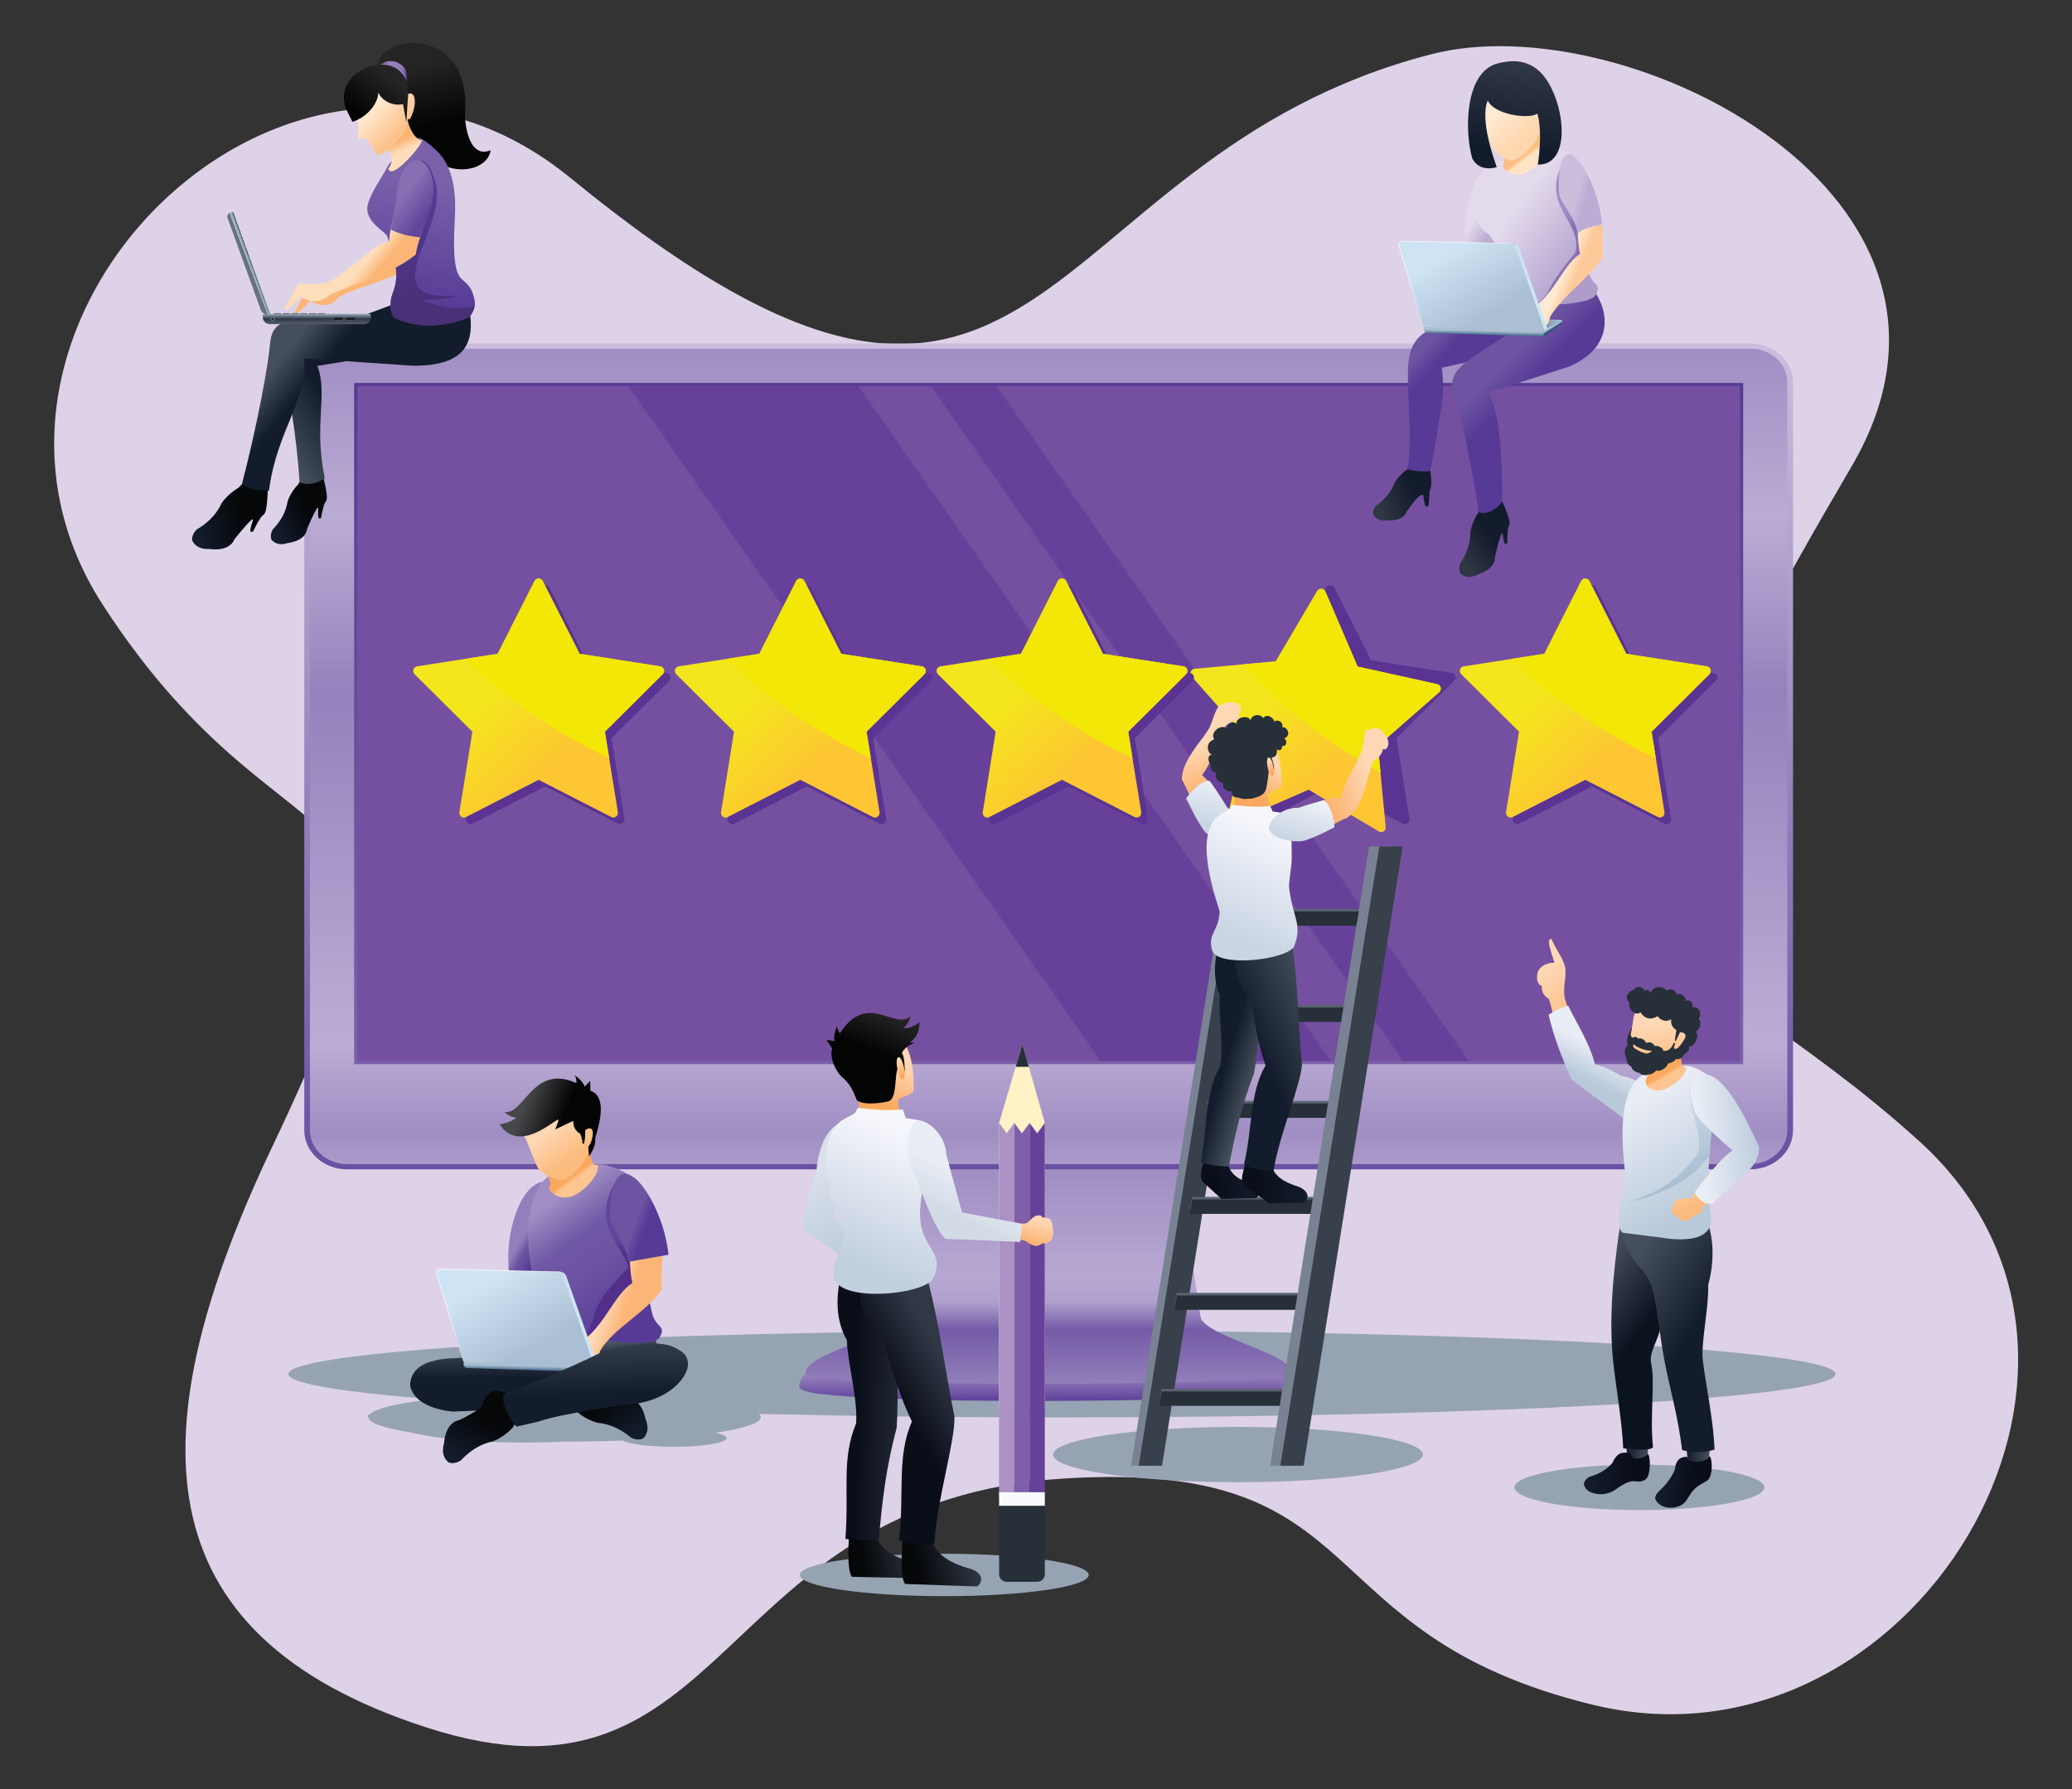 <?xml version="1.0" encoding="UTF-8" standalone="no"?>
<!DOCTYPE svg PUBLIC "-//W3C//DTD SVG 1.1//EN" "http://www.w3.org/Graphics/SVG/1.1/DTD/svg11.dtd">
<svg width="100%" height="100%" viewBox="0 0 9167 7917" version="1.1" xmlns="http://www.w3.org/2000/svg" xmlns:xlink="http://www.w3.org/1999/xlink" xml:space="preserve" xmlns:serif="http://www.serif.com/" style="fill-rule:evenodd;clip-rule:evenodd;stroke-linejoin:round;stroke-miterlimit:2;">
    <rect x="0" y="0" width="9167" height="7917" fill="#333333" stroke="none"/>
    <g transform="matrix(4.167,0,0,4.167,-5178.23,-398.018)">
        <path d="M1848.79,284.833C1553.92,43.417 1157.72,437.352 1351.58,737.47C1558,1057.04 1730.95,894.107 1531.88,1312.99C1389.12,1613.43 1389.29,1830.71 1695.05,1929.87C2021.57,2035.88 1995.98,1688.04 2374.33,1665.51C2708.93,1645.57 2624.55,1830.96 2934.44,1906.05C3271.13,1987.59 3542.18,1545.09 3280.74,1307.71C3018.01,1069.16 2874.69,1160.23 3208.48,591.004C3376.95,303.725 2968.92,99.854 2762.7,153.017C2332.67,263.758 2356.81,700.695 1848.79,284.833Z" style="fill:rgb(222,210,232);"/>
        <path d="M2370.22,1508.63C2823.83,1508.63 3191.56,1529.23 3191.56,1554.66C3191.56,1580.09 2823.83,1600.72 2370.22,1600.72C1916.57,1600.72 1548.84,1580.09 1548.84,1554.66C1548.84,1529.23 1916.57,1508.63 2370.22,1508.63Z" style="fill:rgb(150,163,179);"/>
        <path d="M2197.07,1501.45L2231.5,1237.62L2481.52,1237.62L2516,1501.45C2523.22,1524.3 2627.66,1541.54 2620.84,1568.47C2619.51,1573.63 2598.23,1575.24 2594.28,1575.65C2574.45,1577.75 2554.31,1578.8 2534.41,1579.68C2475.06,1582.31 2415.43,1583.07 2356.09,1583.24C2296.82,1583.4 2237.23,1582.92 2178.05,1580.33C2158.19,1579.49 2137.93,1578.48 2118.14,1576.25C2114.11,1575.81 2091.54,1574.04 2091.26,1567.89C2089.97,1538.55 2183.06,1527.97 2197.07,1501.45Z" style="fill:url(#_Linear1);"/>
        <path d="M2097.88,1554.53C2106.76,1569.67 2606.55,1567.65 2614.3,1554.53C2615.43,1532.7 2530.98,1518.16 2517.65,1495.91L2483.98,1275.94L2229.08,1275.94L2195.41,1495.91C2182.09,1518.16 2096.7,1532.7 2097.88,1554.53Z" style="fill:url(#_Linear2);"/>
        <path d="M1611.17,460.205L3101.01,460.205C3125.96,460.205 3146.39,478.857 3146.39,501.627L3146.39,1295.88C3146.39,1318.65 3125.96,1337.3 3101.01,1337.3L1611.17,1337.3C1586.13,1337.3 1565.74,1318.65 1565.74,1295.88L1565.74,501.627C1565.74,478.857 1586.13,460.205 1611.17,460.205Z" style="fill:url(#_Linear3);"/>
        <path d="M1611.17,465.777L3101.01,465.777C3122.65,465.777 3140.33,481.925 3140.33,501.627L3140.33,1295.88C3140.33,1315.58 3122.65,1331.73 3101.01,1331.73L1611.17,1331.73C1589.49,1331.73 1571.76,1315.58 1571.76,1295.88L1571.76,501.627C1571.76,481.925 1589.49,465.777 1611.17,465.777Z" style="fill:url(#_Linear4);"/>
        <rect x="1618.68" y="502.189" width="1474.78" height="723.442" style="fill:url(#_Linear5);"/>
        <rect x="1622.07" y="505.339" width="1467.96" height="717.142" style="fill:rgb(117,80,160);"/>
        <path d="M2732.67,1222.53L2230.78,505.339L2300.62,505.339L2802.51,1222.53L2732.67,1222.53ZM2411.47,1222.53L2655.84,1222.53L2153.99,505.339L1909.67,505.339L2411.47,1222.53Z" style="fill:rgb(103,65,153);"/>
        <path d="M2650.59,719.546L2611.47,796.818L2525.97,810.138C2523.26,810.543 2521.45,813.048 2521.85,815.71C2522.02,816.802 2522.5,817.728 2523.22,818.455L2584.63,879.497L2570.86,964.996C2570.46,967.667 2572.24,970.205 2574.9,970.652C2576.07,970.817 2577.16,970.569 2578.13,970.089L2655,930.643L2732.02,970.164C2734.44,971.379 2737.43,970.412 2738.65,967.989C2739.12,967.022 2739.29,965.972 2739.12,964.996L2725.36,879.497L2786.76,818.455C2788.67,816.512 2788.7,813.445 2786.76,811.51C2785.95,810.7 2784.87,810.22 2783.78,810.055L2698.51,796.818L2659.4,719.546C2658.14,717.123 2655.2,716.156 2652.77,717.363C2651.76,717.851 2651.04,718.661 2650.59,719.546Z" style="fill:rgb(90,51,147);"/>
        <path d="M1527.03,613.608C1527.03,613.608 1526.79,635.088 1523.88,640.421C1523.16,641.67 1522.02,642.761 1520.82,643.646C1519.44,644.613 1514.11,654.063 1511.77,659.148C1510.72,661.414 1509.47,659.876 1508.94,660.041C1506.97,660.603 1511.37,647.284 1511.37,647.284C1511.37,647.284 1511.69,642.918 1491.38,668.515C1491.38,668.515 1487.55,681.72 1464.25,678.446C1464.25,678.446 1452.06,679.983 1446.86,669.731C1446.86,669.731 1445.16,664.076 1451.7,657.619C1451.7,657.619 1469.46,648.573 1477.62,630.483C1477.62,630.483 1483.19,620.958 1495.95,613.451C1495.95,613.451 1502.36,606.101 1505.64,606.101C1515.12,606.142 1518.8,617.569 1527.03,613.608Z" style="fill:url(#_Linear6);"/>
        <path d="M1585.89,602.389C1585.89,602.389 1590.82,620.636 1589.52,625.845C1589.24,627.093 1588.56,628.309 1587.67,629.359C1586.78,630.483 1584.52,639.776 1583.71,644.654C1583.39,646.796 1581.93,645.746 1581.49,646.068C1580,647.036 1580.56,634.683 1580.56,634.683C1580.56,634.683 1579.84,630.888 1568.61,657.371C1568.61,657.371 1568.49,669.483 1547.94,672.228C1547.94,672.228 1537.97,676.428 1531.15,668.962C1531.15,668.962 1528.41,664.522 1532.4,657.536C1532.4,657.536 1545.32,645.663 1547.94,628.391C1547.94,628.391 1550.45,618.941 1559.53,609.574C1559.53,609.574 1563.21,601.826 1565.99,601.058C1574.02,598.833 1579.84,607.68 1585.89,602.389Z" style="fill:url(#_Linear7);"/>
        <path d="M1728.33,414.789C1728.33,414.789 1723.36,459.031 1680.11,467.869L1579.68,484.066C1591.22,515.352 1575.43,544.661 1587.42,603.356C1583.67,606.349 1573.09,612.12 1560.74,607.837C1557.87,560.561 1548.59,502.669 1541.89,484.264C1536.6,458.832 1561.51,459.072 1578.47,448.902L1662.52,417.898L1724.12,396.252L1728.33,414.789Z" style="fill:url(#_Linear8);"/>
        <path d="M1679.96,483.818L1565.38,476.03C1570.47,518.742 1536.43,552.326 1528.24,616.684C1528.24,616.684 1510.76,618.056 1499.58,609.416C1515.73,547.771 1527.6,482.809 1529.5,459.758C1532.44,431.374 1552.71,438.725 1573.18,433.797L1665.18,429.282L1675.56,416.848L1740.03,417.492C1745.68,448.497 1747.78,484.951 1679.96,483.818Z" style="fill:url(#_Linear9);"/>
        <path d="M1598.77,398.195C1623.52,385.19 1640.19,364.04 1661.15,357.335C1661.47,347.488 1662.92,338.12 1665.66,326.578L1698.69,330.208C1697.97,342.32 1691.14,356.855 1690.09,370.299C1665.22,392.779 1627.07,397.591 1602.04,411.275C1596.72,420.601 1580.16,422.412 1572.04,414.342C1567.56,420.882 1559.49,427.546 1559.49,427.546C1556.91,429.034 1555.62,427.546 1555.45,427.256C1557.39,424.719 1568.41,400.295 1569.58,400.692C1570.8,401.023 1592.43,399.65 1592.43,399.65C1593.32,399.65 1595.95,398.964 1598.77,398.195Z" style="fill:url(#_Linear10);"/>
        <path d="M1670.47,205.378C1670.47,205.378 1632.56,188.627 1646.49,172.678C1628.73,134.447 1742.61,113.703 1736.39,214.307C1735.67,225.486 1740.03,264.849 1763.6,255.077C1759.4,285.8 1683.51,290.406 1670.47,205.378Z" style="fill:url(#_Linear11);"/>
        <path d="M1663.12,161.293C1654.44,158.391 1645.24,162.55 1642.54,170.504C1639.82,178.532 1644.71,187.42 1653.35,190.322C1662.03,193.273 1671.23,189.074 1673.9,181.119C1676.61,173.083 1671.81,164.204 1663.12,161.293Z" style="fill:url(#_Linear12);"/>
        <path d="M1660.1,164.204C1649.76,160.731 1639.06,164.766 1636.2,173.249C1633.37,181.723 1639.46,191.372 1649.84,194.886C1660.17,198.359 1670.87,194.324 1673.74,185.841C1676.57,177.408 1670.51,167.759 1660.1,164.204Z" style="fill:url(#_Linear13);"/>
        <path d="M1683.88,243.254C1687.55,240.666 1690.13,241.716 1701.51,251.24C1712.01,260.046 1728.65,276.11 1725.61,327.545C1720.49,414.822 1739.38,378.575 1746.65,414.665C1747.94,421.039 1744.75,427.182 1741.32,432.027C1741.32,432.027 1700.22,452.011 1660.74,432.59C1656.78,427.017 1656.22,415.756 1659.44,407.397C1667.97,385.677 1661.63,372.192 1653.91,346.677C1652.1,340.782 1626.91,330.447 1633.86,310.265C1638.49,296.739 1647.22,285.519 1654.48,271.794C1654.48,271.794 1656.95,267.958 1658.64,266.668C1665.55,261.253 1675.43,248.818 1683.88,243.254Z" style="fill:url(#_Linear14);"/>
        <path d="M1656.67,355.565C1656.46,351.439 1656.7,347.124 1657.19,343.205C1657.87,337.07 1659.08,330.935 1660.58,324.957C1661.18,322.295 1661.87,319.55 1662.68,316.888C1663.49,304.61 1665.55,289.273 1671.23,278.252C1674.55,271.91 1679.87,265.775 1687.46,265.858C1697.48,265.941 1700.39,276.433 1703.74,285.031C1723.64,335.78 1630.71,417.898 1730.34,409.332C1730.34,409.332 1710.8,415.31 1689.24,413.532C1709.67,422.172 1726.22,424.876 1746.65,420.676C1745.84,424.834 1743.66,428.712 1741.32,432.027C1741.32,432.027 1722.99,440.907 1699.09,441.064C1686.86,440.99 1673.5,438.849 1660.74,432.59L1658.88,428.877C1656.87,423.346 1656.82,415.508 1658.88,409.009C1666.92,389.315 1663.24,376.591 1656.67,355.565Z" style="fill:url(#_Linear15);"/>
        <path d="M1649.28,246.966C1649.28,246.966 1665.1,261.575 1655.13,274.581C1657.35,287.256 1687.27,254.796 1691.02,244.502C1683.43,245.023 1675.76,228.718 1675.56,222.253L1670.63,223.303L1649.28,246.966Z" style="fill:url(#_Linear16);"/>
        <path d="M1622.55,224.113C1624.53,229.198 1622.07,240.748 1622.75,242.443C1623.36,244.056 1630.3,240.988 1631.11,242.038C1635.31,247.693 1635.71,248.016 1642.09,258.83C1645.97,265.37 1675.84,238.648 1675.76,222.178C1675.76,221.286 1677.13,223.146 1678.14,221.492C1684.23,211.273 1686.58,190.206 1674.43,195.614C1674.43,195.614 1660.66,168.486 1640.35,175.787C1640.35,175.787 1615.65,180.351 1616.01,193.191C1612.25,206.676 1618.19,215.713 1622.55,224.113Z" style="fill:url(#_Linear17);"/>
        <path d="M1521.66,432.35L1521.66,430.572C1521.66,429.522 1522.51,428.712 1523.48,428.712L1634.66,428.712C1635.71,428.712 1636.52,429.522 1636.52,430.572L1636.52,432.35C1636.52,436.426 1633.17,439.775 1629.05,439.775L1529.13,439.775C1525.02,439.775 1521.66,436.426 1521.66,432.35Z" style="fill:url(#_Linear18);"/>
        <path d="M1486.98,321.41L1488.27,320.964C1489.24,320.6 1490.29,321.121 1490.65,322.055L1529.29,429.117L1529.13,429.2C1525.26,430.572 1520.97,428.555 1519.6,424.677L1484.32,327.14C1483.51,324.842 1484.68,322.295 1486.98,321.41Z" style="fill:url(#_Linear19);"/>
        <path d="M1533.41,428.629L1533.41,428.795C1533.41,428.795 1533.49,428.952 1533.57,428.952L1540.96,428.952C1541.04,428.952 1541.08,428.877 1541.08,428.877L1541.08,428.629C1541.08,428.348 1540.84,428.067 1540.52,428.067L1533.98,428.067C1533.66,428.067 1533.41,428.348 1533.41,428.629Z" style="fill:url(#_Linear20);"/>
        <path d="M1542.73,428.629L1542.73,428.795C1542.73,428.795 1542.86,428.952 1542.9,428.952L1550.32,428.952C1550.37,428.952 1550.45,428.877 1550.45,428.877L1550.45,428.629C1550.45,428.348 1550.21,428.067 1549.88,428.067L1543.34,428.067C1543.02,428.067 1542.73,428.348 1542.73,428.629Z" style="fill:url(#_Linear21);"/>
        <path d="M1552.1,428.629L1552.1,428.795C1552.1,428.795 1552.14,428.952 1552.23,428.952L1559.65,428.952C1559.73,428.952 1559.82,428.877 1559.82,428.877L1559.82,428.629C1559.82,428.348 1559.57,428.067 1559.2,428.067L1552.66,428.067C1552.34,428.067 1552.1,428.348 1552.1,428.629Z" style="fill:url(#_Linear22);"/>
        <path d="M1561.43,428.629L1561.43,428.795C1561.43,428.795 1561.51,428.952 1561.59,428.952L1569.02,428.952L1569.1,428.795L1569.1,428.629C1569.1,428.348 1568.85,428.067 1568.53,428.067L1561.99,428.067C1561.67,428.067 1561.43,428.348 1561.43,428.629Z" style="fill:url(#_Linear23);"/>
        <path d="M1570.8,428.629L1570.8,428.795C1570.8,428.795 1570.84,428.952 1570.91,428.952L1578.3,428.952C1578.39,428.952 1578.47,428.877 1578.47,428.877L1578.47,428.629C1578.47,428.348 1578.22,428.067 1577.9,428.067L1571.32,428.067C1571.04,428.067 1570.8,428.348 1570.8,428.629Z" style="fill:url(#_Linear24);"/>
        <path d="M1580.12,428.629L1580.12,428.795C1580.12,428.795 1580.16,428.952 1580.28,428.952L1587.67,428.952C1587.75,428.952 1587.79,428.877 1587.79,428.877L1587.79,428.629C1587.79,428.348 1587.51,428.067 1587.22,428.067L1580.64,428.067C1580.4,428.067 1580.12,428.348 1580.12,428.629Z" style="fill:url(#_Linear25);"/>
        <path d="M1489.21,320.84L1489.69,320.682C1490.09,320.517 1490.54,320.765 1490.65,321.162L1529.61,428.191C1529.78,428.596 1529.61,429.034 1529.17,429.2L1528.73,429.357L1528.6,429.316L1489.17,320.923L1489.21,320.84Z" style="fill:url(#_Linear26);"/>
        <rect x="1597.11" y="433.077" width="9.29" height="2.382" style="fill:url(#_Linear27);"/>
        <rect x="1597.36" y="433.193" width="8.84" height="2.059" style="fill:rgb(25,25,25);"/>
        <path d="M1532.16,432.027C1533.41,432.027 1534.38,432.995 1534.38,434.243C1534.38,435.459 1533.41,436.467 1532.16,436.467C1530.94,436.467 1529.94,435.459 1529.94,434.243C1529.94,432.995 1530.94,432.027 1532.16,432.027Z" style="fill:url(#_Linear28);"/>
        <path d="M1532.16,432.226C1533.25,432.226 1534.18,433.152 1534.18,434.243C1534.18,435.335 1533.25,436.261 1532.16,436.261C1531.07,436.261 1530.14,435.335 1530.14,434.243C1530.14,433.152 1531.07,432.226 1532.16,432.226Z" style="fill:url(#_Linear29);"/>
        <path d="M1532.16,433.152C1532.76,433.152 1533.25,433.64 1533.25,434.243C1533.25,434.847 1532.76,435.335 1532.16,435.335C1531.56,435.335 1531.07,434.847 1531.07,434.243C1531.07,433.64 1531.56,433.152 1532.16,433.152Z" style="fill:rgb(25,25,25);"/>
        <rect x="1610.08" y="433.077" width="9.24" height="2.382" style="fill:url(#_Linear30);"/>
        <rect x="1610.28" y="433.193" width="8.87" height="2.059" style="fill:rgb(25,25,25);"/>
        <path d="M1589.32,395.772C1614.64,383.941 1634.54,357.26 1655.82,351.522C1656.54,341.675 1658.48,332.432 1661.67,321.005L1694.49,326.173C1693.24,338.203 1685.77,352.457 1684.12,365.818C1658.24,387.132 1618.19,396.252 1592.52,408.811C1586.58,415.955 1571.28,418.46 1562.11,410.018C1557.31,416.36 1548.75,423.305 1548.75,423.305C1546.08,424.677 1544.88,423.139 1544.71,422.817C1546.81,420.394 1558.92,396.5 1560.06,396.905C1561.19,397.302 1582.91,396.98 1582.91,396.98C1583.79,396.98 1586.46,396.417 1589.32,395.772Z" style="fill:url(#_Linear31);"/>
        <path d="M1616.82,224.841C1630.71,220.765 1643.62,207.321 1644.51,193.671C1647.58,202.435 1660.38,208.693 1670.55,206.031L1674.1,225.486L1675.6,201.988C1683.22,138.887 1591.87,163.319 1610.32,211.678L1616.82,224.841Z" style="fill:url(#_Linear32);"/>
        <path d="M1662.52,313.655L1657.35,339.253C1666.71,344.098 1678.35,346.719 1688.8,347.488L1699.34,318.012C1716.13,267.354 1668.57,232.472 1662.52,313.655Z" style="fill:url(#_Linear33);"/>
        <path d="M2002.23,1617.07C2009.71,1618.64 2014.15,1620.62 2014.15,1622.76C2014.15,1627.8 1988.96,1631.96 1957.87,1631.96C1932.15,1631.96 1910.43,1629.18 1903.77,1625.31C1884.39,1626.03 1863.89,1626.43 1842.57,1626.43C1794.89,1628.46 1727.84,1628.46 1676.85,1616.34C1649.84,1611.95 1633.77,1606.45 1633.77,1600.52L1633.77,1600.48C1633.69,1600.44 1633.61,1600.44 1633.57,1600.35C1631.91,1599.43 1632.81,1598.25 1635.75,1596.96C1649.76,1584.33 1736.8,1574.6 1842.08,1574.6C1957.14,1574.6 2050.4,1586.22 2050.4,1600.52C2050.4,1606.81 2032.31,1612.63 2002.23,1617.07Z" style="fill:rgb(150,163,179);"/>
        <path d="M1937.12,1514.65C1947.7,1538.99 1945.56,1565.64 1913.7,1576.7L1800.46,1584.74L1738.73,1538.75L1764.74,1530.11L1825.42,1528.18L1898.69,1508.51L1937.12,1514.65Z" style="fill:url(#_Linear34);"/>
        <path d="M1704.55,1540.32C1715.08,1536.65 1767.76,1535.36 1806.64,1542.31C1806.64,1542.31 1876.8,1551.19 1893.76,1549.45C1893.76,1549.45 1904.42,1577.11 1894.04,1590.99C1849.27,1587.36 1774.63,1592.65 1723.8,1594.54C1723.8,1594.54 1684.89,1592.48 1678.42,1568.38C1678.42,1568.38 1674.58,1546.66 1704.55,1540.32Z" style="fill:url(#_Linear35);"/>
        <path d="M1855.81,1559.42C1855.81,1559.42 1866.27,1552.96 1872.25,1555.06C1878.21,1557.16 1883.1,1564.75 1883.1,1564.75C1883.1,1564.75 1878.1,1569.67 1909.58,1580.5C1909.58,1580.5 1923.51,1579.77 1928.24,1603.18C1928.24,1603.18 1933.89,1614.36 1925.81,1622.8C1925.81,1622.8 1920.93,1626.36 1912.58,1622.24C1912.58,1622.24 1897.83,1608.31 1877.74,1606.57C1877.74,1606.57 1866.71,1604.47 1855.16,1594.74C1855.16,1594.74 1848.62,1587.4 1850.89,1584.01C1853.15,1580.65 1855.81,1559.42 1855.81,1559.42Z" style="fill:url(#_Linear36);"/>
        <path d="M1821.01,1350.3C1821.01,1350.3 1800.26,1348.52 1787.79,1391.96C1777.25,1428.54 1785.17,1460.87 1785.17,1460.87C1785.17,1460.87 1771.04,1496.68 1782.78,1497.17L1829.21,1499.06L1821.01,1350.3Z" style="fill:url(#_Linear37);"/>
        <path d="M1831.1,1341.58C1809.19,1349.05 1788.84,1395.11 1817.46,1488.28C1817.46,1488.28 1818.67,1500.24 1830.98,1510.73L1870.1,1516.39C1870.1,1516.39 1936.35,1528.18 1942.97,1515.9C1950.53,1501.93 1938.98,1507.02 1934.69,1488.85C1924.16,1443.55 1919.48,1373.56 1915.56,1348.04C1909.43,1339.48 1882.37,1329.79 1877.37,1332.46L1831.1,1341.58Z" style="fill:url(#_Linear38);"/>
        <path d="M1820.81,1339.68C1820.81,1339.68 1829.97,1347.72 1825.53,1357.65C1825.53,1357.65 1831.1,1370.24 1848.71,1366.4C1858.16,1364.19 1880.12,1344.64 1877.37,1332.46C1877.37,1332.46 1873.25,1332.9 1871.8,1330.4C1871.8,1330.4 1865.9,1317.04 1867,1301.29L1820.81,1339.68Z" style="fill:url(#_Linear39);"/>
        <path d="M1802.2,1307.87C1802.2,1307.87 1809.38,1327.12 1813.75,1335.76C1813.75,1335.76 1817.87,1343.39 1835.43,1348.44C1836.27,1348.69 1837.4,1349.01 1838.13,1348.97C1841.44,1348.88 1847.74,1348.32 1862.11,1330.15C1862.11,1330.15 1867.68,1321.39 1869.25,1313.68C1869.25,1313.68 1879.63,1276.86 1870.59,1266.65C1870.59,1266.65 1854,1248 1828.76,1256.11C1828.76,1256.11 1798.17,1260.67 1798.08,1276.5C1792.87,1292.89 1797.2,1297.33 1802.2,1307.87Z" style="fill:url(#_Linear40);"/>
        <path d="M1907.93,1444.12C1907.93,1444.12 1875.79,1473.19 1872.77,1495.39L1863.32,1518.44L1897.72,1481.3L1926.26,1445.98L1939.5,1401.61L1909.34,1373.63L1896.59,1350.13C1863.93,1399.79 1918.67,1432.98 1907.93,1444.12Z" style="fill:url(#_Linear41);"/>
        <path d="M1893.52,1533.5L1872.44,1545.85L1735.06,1541.41L1755.77,1530.35L1893.52,1533.5Z" style="fill:url(#_Linear42);"/>
        <path d="M1879.55,1530.52C1879.35,1532.45 1878.21,1542.63 1866.8,1543.68C1857.95,1544.52 1855.57,1543.11 1854.04,1541.37C1852.26,1539.44 1847.53,1542.83 1845.96,1544.12C1842.33,1547.15 1832.84,1542.63 1832.84,1542.63C1832.84,1542.63 1832.2,1535.04 1840.15,1529.06C1848.14,1523.01 1865.58,1516.06 1865.71,1515.9C1885.89,1499.19 1896.43,1468.95 1914.06,1458.09C1912.17,1449.21 1911.53,1440.89 1911.36,1429.99L1945.23,1422.88C1947.25,1433.75 1943.66,1452.23 1945.68,1464.39C1928.56,1489.82 1893.84,1505.81 1879.55,1530.52Z" style="fill:url(#_Linear43);"/>
        <path d="M1910.15,1435.4C1906.43,1415.58 1891.62,1399.55 1890.05,1389.13C1890.82,1291.31 1946.65,1367.05 1952.42,1428.01C1938.33,1430.47 1924.24,1432.98 1910.15,1435.4Z" style="fill:url(#_Linear44);"/>
        <path d="M1893.52,1533.5L1872.49,1545.17L1872.29,1552.64L1891.91,1538.92C1893.03,1538.11 1893.6,1536.97 1893.6,1535.64L1893.52,1533.5Z" style="fill:url(#_Linear45);"/>
        <path d="M1735.1,1540.77L1872.49,1545.17L1872.29,1552.64L1738.69,1548.36C1736.56,1548.27 1734.9,1546.54 1734.94,1544.41L1735.1,1540.77Z" style="fill:url(#_Linear46);"/>
        <path d="M1843.94,1451.03L1876.64,1543.36L1872.44,1545.85L1834.17,1445.74L1837.2,1445.9C1840.31,1446.06 1842.85,1448.08 1843.94,1451.03Z" style="fill:url(#_Linear47);"/>
        <path d="M1710.56,1442.99L1835.3,1445.78C1837.24,1445.82 1838.86,1446.98 1839.5,1448.8L1873.45,1545.85L1734.58,1541.41L1706.12,1448.8C1705.71,1447.39 1705.95,1445.93 1706.84,1444.77C1707.77,1443.55 1709.1,1442.91 1710.56,1442.99Z" style="fill:url(#_Linear48);"/>
        <path d="M1710.56,1443.64L1835.3,1446.46C1836.92,1446.46 1838.29,1447.51 1838.86,1449.04L1872.49,1545.17L1735.1,1540.77L1706.76,1448.65C1706.44,1447.39 1706.61,1446.22 1707.41,1445.17C1708.18,1444.12 1709.27,1443.64 1710.56,1443.64Z" style="fill:url(#_Linear49);"/>
        <path d="M1782.26,1575.89C1782.26,1575.89 1770.87,1570.57 1765.1,1573.47C1759.29,1576.29 1755.17,1584.53 1755.17,1584.53C1755.17,1584.53 1760.82,1588.93 1730.26,1603.59C1730.26,1603.59 1716.01,1604.47 1713.99,1628.78C1713.99,1628.78 1709.63,1640.81 1718.79,1648.4C1718.79,1648.4 1724.17,1651.43 1732.19,1646.3C1732.19,1646.3 1745.44,1630.39 1765.58,1626.27C1765.58,1626.27 1776.53,1622.84 1787.06,1611.58C1787.06,1611.58 1792.83,1603.42 1790.13,1600.24C1787.42,1597.05 1782.26,1575.89 1782.26,1575.89Z" style="fill:url(#_Linear50);"/>
        <path d="M1795.17,1569.35C1795.17,1569.35 1846.69,1548.92 1879.31,1532.49C1879.31,1532.49 1939.38,1512.23 1962.71,1528.65C1962.71,1528.65 1980.56,1536.01 1969.62,1555.63C1969.62,1555.63 1955.73,1584.37 1907.09,1587.27C1907.09,1587.27 1840.55,1596.04 1813.82,1605.32L1790.98,1610.53C1790.98,1610.53 1773.21,1588.77 1777.58,1576.46L1795.17,1569.35Z" style="fill:url(#_Linear51);"/>
        <path d="M1773.13,1289.5C1773.13,1289.5 1784.92,1288.05 1790.98,1282.24C1790.98,1282.24 1785.24,1283 1778.22,1276.34C1799.5,1279.89 1807.97,1224.74 1854.68,1245.74C1854.8,1243.07 1854.36,1239.44 1852.67,1237.22C1857.71,1240.81 1862.03,1245.09 1863.48,1249.45L1869.29,1243.39L1869.54,1253.85C1888.35,1260.11 1878.18,1291.92 1874.74,1303.71C1875.19,1312.92 1871.07,1318.73 1868.13,1323.49L1867.19,1313.4C1872.61,1307.42 1876,1287.6 1864.08,1295.64C1863.89,1302.98 1864.17,1302.62 1862.75,1310.01L1861.18,1310.01C1861.1,1305.73 1859.69,1302.14 1858.59,1299.27C1857.11,1298.79 1850.72,1294.63 1851.41,1285.78C1851.41,1285.78 1837.56,1292.32 1832.11,1294.99C1832.11,1294.99 1835.59,1286.27 1835.63,1284.94C1835.79,1280.05 1794.78,1322.92 1773.13,1289.5Z" style="fill:url(#_Linear52);"/>
        <path d="M2557.06,1610.85C2448.62,1610.85 2360.69,1624.01 2360.69,1640.2C2360.69,1656.39 2448.62,1669.55 2557.06,1669.55C2665.49,1669.55 2753.42,1656.39 2753.42,1640.2C2753.42,1624.01 2665.49,1610.85 2557.06,1610.85Z" style="fill:rgb(150,163,179);"/>
        <path d="M2573.4,994.389L2548.66,994.389L2443.53,1652.07L2468.28,1652.07L2573.4,994.389Z" style="fill:rgb(120,130,146);"/>
        <path d="M2581.52,994.389L2556.82,994.389L2451.69,1652.07L2476.43,1652.07L2581.52,994.389Z" style="fill:rgb(56,64,76);"/>
        <path d="M2695.2,1060.72L2557.38,1060.72L2554.96,1076.02L2692.78,1076.02L2695.2,1060.72Z" style="fill:rgb(89,99,111);"/>
        <path d="M2678.89,1162.66L2541.06,1162.66L2538.64,1177.95L2676.47,1177.95L2678.89,1162.66Z" style="fill:rgb(89,99,111);"/>
        <path d="M2662.59,1264.63L2524.76,1264.63L2522.34,1279.89L2660.16,1279.89L2662.59,1264.63Z" style="fill:rgb(89,99,111);"/>
        <path d="M2646.32,1366.61L2508.49,1366.61L2506.03,1381.87L2643.85,1381.87L2646.32,1366.61Z" style="fill:rgb(89,99,111);"/>
        <path d="M2629.96,1468.51L2492.14,1468.51L2489.71,1483.84L2627.54,1483.84L2629.96,1468.51Z" style="fill:rgb(89,99,111);"/>
        <path d="M2613.73,1570.48L2475.91,1570.48L2473.45,1585.75L2611.31,1585.75L2613.73,1570.48Z" style="fill:rgb(89,99,111);"/>
        <path d="M2695.2,1063.43L2557.38,1063.43L2554.96,1078.68L2692.78,1078.68L2695.2,1063.43Z" style="fill:rgb(39,47,57);"/>
        <path d="M2678.89,1165.4L2541.06,1165.4L2538.64,1180.66L2676.47,1180.66L2678.89,1165.4Z" style="fill:rgb(39,47,57);"/>
        <path d="M2662.59,1267.34L2524.76,1267.34L2522.34,1282.63L2660.16,1282.63L2662.59,1267.34Z" style="fill:rgb(39,47,57);"/>
        <path d="M2646.32,1369.27L2508.49,1369.27L2506.03,1384.61L2643.85,1384.61L2646.32,1369.27Z" style="fill:rgb(39,47,57);"/>
        <path d="M2629.96,1471.25L2492.14,1471.25L2489.71,1486.51L2627.54,1486.51L2629.96,1471.25Z" style="fill:rgb(39,47,57);"/>
        <path d="M2613.73,1573.23L2475.91,1573.23L2473.45,1588.49L2611.31,1588.49L2613.73,1573.23Z" style="fill:rgb(39,47,57);"/>
        <path d="M2721,994.389L2696.3,994.389L2591.17,1652.07L2615.91,1652.07L2721,994.389Z" style="fill:rgb(120,130,146);"/>
        <path d="M2731.9,994.389L2707.15,994.389L2602.02,1652.07L2626.74,1652.07L2731.9,994.389Z" style="fill:rgb(56,64,76);"/>
        <path d="M2903.84,1154.82C2902.06,1142.55 2905.57,1135.52 2904.77,1125.23C2903.92,1114.93 2896.01,1106.54 2889.83,1092.57C2884.95,1093.21 2887.21,1099.52 2893.14,1118.08C2891.69,1117.12 2875.1,1119.05 2874.61,1131.73C2874.61,1131.73 2873.48,1140.69 2879.78,1142.55C2879.78,1142.55 2877.92,1150.7 2887.24,1156.56C2894.55,1177.55 2896.82,1219.05 2912.56,1239.72C2919.22,1244.29 2965.53,1282.6 2974.29,1278.76C2996.45,1270.69 2989.43,1251.71 2977.03,1246.06C2973.76,1244.69 2942.35,1227.09 2927.05,1221.92C2926.53,1201 2910.78,1180.95 2903.84,1154.82Z" style="fill:url(#_Linear53);"/>
        <path d="M2995.07,1259.38C2989.54,1247.83 2977.32,1239.92 2963.51,1237.99C2955.11,1232.54 2944.74,1227.65 2936.3,1226.24C2930.08,1202.67 2917.73,1184.21 2907.63,1163.46C2900.89,1165 2890.84,1170.12 2886.88,1173.27C2892.38,1196.73 2900.13,1216.87 2911.02,1241.46C2917.32,1247.44 2957.09,1275.13 2969.64,1286.15C2989.02,1297.98 3002.19,1274.08 2995.07,1259.38Z" style="fill:url(#_Linear54);"/>
        <path d="M2983.29,1650.9C2910.01,1650.9 2850.63,1661.72 2850.63,1675.04C2850.63,1688.37 2910.01,1699.18 2983.29,1699.18C3056.52,1699.18 3115.91,1688.37 3115.91,1675.04C3115.91,1661.72 3056.52,1650.9 2983.29,1650.9Z" style="fill:rgb(150,163,179);"/>
        <path d="M2969.16,1629.1L2970.61,1644.76L2991.64,1646.38L2992.94,1627.52L2969.16,1629.1Z" style="fill:url(#_Linear55);"/>
        <path d="M3033.15,1631.6L3034.65,1648.12L3056.84,1649.77L3058.22,1629.9L3033.15,1631.6Z" style="fill:url(#_Linear56);"/>
        <path d="M2992.09,1639.44C2994.96,1640.16 2996.05,1662.93 2989.54,1666.8C2978.85,1673.1 2979.5,1661.4 2957.57,1677.63C2957.57,1677.63 2947.85,1684.81 2935.61,1681.42C2935.61,1681.42 2926.2,1680.21 2924.35,1671.73C2924.35,1671.73 2924.14,1667.21 2930.28,1663.74C2930.28,1663.74 2945.26,1660.51 2954.87,1648.8C2954.87,1648.8 2957.82,1640.32 2964.24,1638.54C2964.24,1638.54 2974.01,1637.01 2974.25,1640C2974.98,1648.96 2992.45,1642.5 2992.09,1639.44Z" style="fill:url(#_Linear57);"/>
        <path d="M2966.1,1633.54C2966.1,1633.54 2998.31,1637.74 2997.66,1631.6C2994.23,1599.47 3000.17,1562.57 2995.8,1543.75C2992.9,1531.33 3004.29,1517.68 3005.73,1503.83L3026.37,1394.62L2962.7,1396.85C2959.15,1421.39 2949.46,1485.98 2955.36,1540.85C2957.85,1564.5 2964.8,1604.43 2966.1,1633.54Z" style="fill:url(#_Linear58);"/>
        <path d="M3056.08,1395.07C3061.2,1408.92 3063.71,1433.06 3056.28,1460.11C3057.08,1481.26 3050.15,1513.72 3050.22,1534.27C3050.3,1549.49 3061.61,1597.78 3063.06,1634.91C3053.29,1638.14 3039.77,1638.18 3028.67,1635.48C3023.62,1596.32 3016.43,1574.32 3009.78,1539.8C3005.98,1519.94 3002.99,1492.89 2999.32,1474.24C2995.97,1457.24 2992.62,1451.35 2980.95,1437.82C2972.07,1427.57 2961.97,1408.92 2962.7,1396.85L3056.08,1395.07Z" style="fill:url(#_Linear59);"/>
        <path d="M3057.57,1641.93C3060.72,1642.5 3062.01,1664.22 3054.74,1668.18C3039.56,1676.41 3040.05,1678.59 3033.23,1688.77C3026.2,1699.83 3003.84,1699.5 2999.96,1686.59C2999.96,1686.59 2999.64,1682.55 3005.81,1677.46C3005.81,1677.46 3015.99,1668.42 3020.95,1655.99C3020.95,1655.99 3021.28,1646.05 3028.11,1643.55C3028.11,1643.55 3034.89,1641.01 3034.36,1644.28C3033.63,1649.09 3055.71,1649.28 3057.57,1641.93Z" style="fill:url(#_Linear60);"/>
        <path d="M3001.42,1232.26C2973.32,1235.41 2957.82,1263.18 2969.08,1349.25C2969.08,1349.25 2953.74,1399.83 2966.17,1404.72L3005.9,1409.73C3026.37,1413.19 3065,1415.58 3058.95,1383.6C3051.27,1343.39 3063.55,1272.55 3064.92,1250.1C3064.43,1238.87 3038.72,1225.55 3030.6,1227.41C3016.79,1225.23 3015.03,1232.5 3001.42,1232.26Z" style="fill:url(#_Linear61);"/>
        <path d="M3040.53,1326.72C3030.28,1339.6 3011.83,1360.15 2971.46,1371.78C2999.28,1366.93 3023.38,1354.9 3042.67,1339.56L3057.49,1323.65C3058.46,1309.12 3059.99,1294.7 3061.45,1282.24L3054.7,1236.53C3010.25,1243.28 3064.11,1305.16 3040.53,1326.72Z" style="fill:url(#_Linear62);"/>
        <path d="M3084.62,1317.07C3071.3,1322.6 3058.34,1342.55 3037.39,1368.39C3037.39,1368.39 3022.57,1366.85 3020.67,1371.46C3020.67,1371.46 3015.59,1380.9 3018.17,1384.13C3018.17,1384.13 3019.71,1385.98 3021.4,1385.78C3021.4,1385.78 3026.33,1391.4 3029.55,1391.8C3030.56,1392.93 3037.95,1391.8 3041.14,1386.23C3043.61,1386.47 3050.47,1383.97 3051.31,1376.54C3057.49,1370.89 3118.38,1331.32 3108.04,1314.04C3090.35,1290.35 3081.31,1264.31 3059.18,1241.86C3042.39,1241.38 3035.36,1251.95 3043.68,1278.36C3058.95,1292.97 3069.36,1302.5 3084.62,1317.07Z" style="fill:url(#_Linear63);"/>
        <path d="M3053.37,1236.37C3077.72,1238.23 3102.38,1297.66 3110.26,1312.92C3112.96,1338.67 3072.19,1358.05 3060.96,1374.2C3049.98,1374.8 3043.81,1366.12 3041.99,1361.44C3050.63,1350.13 3069.45,1325.75 3082.2,1317.19C3082.2,1317.19 3046.23,1287.04 3042.15,1276.26C3042.15,1276.26 3025.6,1237.9 3053.37,1236.37Z" style="fill:url(#_Linear64);"/>
        <path d="M2988.53,1226.36C2988.53,1226.36 2995.12,1234.68 2989.79,1242.47C2989.79,1242.47 2988.82,1254.05 3004.44,1253.57C3012.84,1253.17 3033.27,1239.92 3032.87,1229.02C3032.87,1229.02 3029.27,1228.74 3028.43,1226.44C3028.43,1226.44 3025.43,1214.08 3028.82,1200.76L2988.53,1226.36Z" style="fill:url(#_Linear65);"/>
        <path d="M2975.78,1184.7C2975.78,1184.7 2971.54,1202.05 2970.41,1210.37C2970.41,1210.37 2969.64,1217.88 2979.82,1230.07C2980.26,1230.64 2980.95,1231.45 2981.43,1231.77C2983.86,1233.35 2984.34,1234.11 3003.56,1228.1C3003.56,1228.1 3011.83,1224.54 3016.75,1219.82C3016.75,1219.82 3041.14,1197.94 3039.65,1186.23C3039.65,1186.23 3042.27,1167.1 3020.19,1160.6C3020.19,1160.6 2995.97,1148.93 2988.21,1160.23C2976.43,1169.44 2977.4,1174.77 2975.78,1184.7Z" style="fill:url(#_Linear66);"/>
        <path d="M2977.27,1204.24C2977.27,1204.24 2975.62,1206.49 2977.72,1208.44C2977.72,1208.44 2980.83,1210.61 2984.74,1212.47C2988.74,1214.08 2991.16,1214.33 2991.16,1214.33C2994.92,1213.84 2996.45,1211.22 2996.45,1211.22C2992.45,1212.15 2979.25,1207.87 2977.27,1204.24ZM2975.38,1187.92C2975.02,1189.87 2972.07,1196.16 2976.46,1197.7C2977.72,1195.8 2980.87,1196.56 2982,1198.75C2982.08,1197.94 2987.53,1197.05 2990.44,1203.1C2996.41,1200.52 2999.6,1205.89 2999.28,1206.42C3002.27,1205.33 3008.92,1208.2 3008.56,1211.42C3016.15,1212.55 3018.74,1205.05 3019.86,1202.95L3021.23,1203.39C3019.47,1208.48 3019.14,1212.35 3019.14,1212.35C3023.09,1217.4 3017.37,1225.15 3013.77,1223.66C3013.49,1229.43 3005.13,1234.03 3001.29,1232.26C2996.81,1237.18 2993.34,1236.42 2993.34,1236.42C2988.78,1238.47 2984.95,1236.61 2982.81,1234.68C2979.9,1234.43 2975.98,1232.82 2974.45,1228.02C2974.45,1228.02 2969.16,1225.96 2969.81,1219.25C2967.91,1218.13 2965.93,1209.64 2971.1,1205.33C2971.1,1205.33 2968.68,1200.68 2971.66,1194.46C2971.66,1194.46 2972.3,1191.93 2974.89,1187.2L2975.38,1187.92Z" style="fill:rgb(39,47,57);"/>
        <path d="M2984.5,1170.57C2984.5,1170.57 2990.52,1182.11 3002.59,1174.6C3002.59,1174.6 3008.04,1183.05 3017.44,1177.88C3015.91,1179.85 3017.56,1187.32 3022.53,1189.1C3022.53,1189.1 3021.08,1198.51 3020.91,1200.68L3021.96,1201.09L3026.25,1191.97C3026.61,1191.16 3034.44,1192.04 3031.65,1198.02C3031.65,1198.02 3027.34,1206.06 3023.42,1208.92C3022.53,1209.64 3019.94,1209.64 3019.1,1207.75C3019.3,1207.18 3014.01,1223.94 3011.71,1225.39C3011.71,1225.39 3019.86,1224.26 3022.21,1219.98C3022.61,1220.79 3028.79,1220.62 3030.32,1215.38C3031.09,1215.62 3037.87,1210.58 3035.85,1207.26C3035.85,1207.26 3041.1,1206.34 3043.08,1201.41C3043.08,1201.41 3047.44,1193.41 3042.52,1191.64C3043.08,1191.88 3051.8,1185.02 3045.95,1177.31C3049.7,1174.44 3048.09,1163.54 3039.2,1165.24C3041.9,1162.25 3036.7,1155.43 3031.9,1158.82C3033.99,1154.02 3024.83,1147.63 3022.97,1153.12C3023.91,1149.09 3018.17,1143.6 3011.71,1147.63C3010.9,1143.4 2998.75,1140.69 2994.64,1150.5C2995,1148.44 2991.49,1144.45 2988.38,1147.96C2988.58,1144.48 2980.87,1140.85 2976.67,1147.15C2974.57,1146.51 2964.92,1153.53 2973.07,1160.71C2970.29,1165.15 2977.8,1175.41 2984.5,1170.57Z" style="fill:rgb(39,47,57);"/>
        <path d="M2641.19,723.258L2597.26,797.868L2511.03,805.698C2508.37,805.937 2506.35,808.36 2506.59,811.022C2506.67,812.155 2507.12,813.122 2507.8,813.85L2565.17,878.687L2546.03,963.144C2545.43,965.807 2547.13,968.394 2549.79,969.039C2550.88,969.238 2551.97,969.114 2552.94,968.634L2632.14,934.157L2706.59,978.481C2708.93,979.854 2711.91,979.093 2713.29,976.786C2713.86,975.819 2714.06,974.769 2713.93,973.802L2705.66,887.567L2770.77,830.567C2772.8,828.79 2773,825.64 2771.22,823.622C2770.45,822.73 2769.48,822.209 2768.36,822.01L2684.06,803.358L2649.9,723.787C2648.85,721.323 2645.95,720.107 2643.49,721.158C2642.48,721.646 2641.67,722.373 2641.19,723.258Z" style="fill:url(#_Linear67);"/>
        <path d="M2641.19,723.258L2597.26,797.868L2561.94,801.051C2584.91,826.525 2612.65,851.676 2644.26,874.892C2665.49,890.56 2687.05,904.243 2708.37,915.91L2705.66,887.567L2770.77,830.567C2772.8,828.79 2773,825.64 2771.22,823.622C2770.45,822.73 2769.48,822.209 2768.36,822.01L2684.06,803.358L2649.9,723.787C2648.85,721.323 2645.95,720.107 2643.49,721.158C2642.48,721.646 2641.67,722.373 2641.19,723.258Z" style="fill:rgb(242,231,6);"/>
        <path d="M2541.88,869.807C2545.95,859.555 2562.95,862.3 2557.53,855.595C2559.24,852.973 2561.66,846.393 2558.43,843.887C2554.14,840.58 2539.21,839.208 2534.37,849.013C2532.75,851.998 2530.57,858.943 2528.23,865.045C2522.9,879.092 2497.63,900.324 2497.47,923.334C2501.42,929.395 2514.26,962.334 2527.83,976.142C2541.79,974.976 2553.34,965.972 2549.71,960.598C2543.05,950.585 2536.63,934.355 2518.87,918.696C2531.62,902.102 2533.8,882.763 2541.88,869.807Z" style="fill:url(#_Linear68);"/>
        <path d="M2551.4,981.152C2560.36,972.107 2556.24,959.87 2545.75,953.132C2542.28,947.559 2530.66,929.271 2527.02,924.789C2517.09,924.632 2506.91,936.414 2501.99,943.442C2508.37,955.389 2510.34,961.449 2518.54,973.884C2525.32,986.476 2541.79,990.834 2551.4,981.152Z" style="fill:url(#_Linear69);"/>
        <path d="M2591.37,882.648C2591.37,882.648 2604.61,893.057 2603.2,931.131C2602.02,932.379 2594.24,935.852 2589.59,937.952C2588.47,940.209 2590.48,949.337 2591.81,953.777C2591.81,953.777 2563.23,957.936 2551.89,952.602C2551.89,952.602 2555.48,942.309 2553.26,939.647C2553.26,939.647 2532.23,905.409 2537.44,885.715C2537.44,885.715 2539.41,866.211 2553.82,867.542C2553.82,867.542 2589.39,859.39 2591.37,882.648Z" style="fill:url(#_Linear70);"/>
        <path d="M2521.61,1324.95C2519.39,1335.08 2515.63,1344.25 2519.27,1350.13L2539.62,1368.79L2576.07,1367.9C2578.09,1367.34 2585.64,1359.5 2572.56,1352.89C2566.46,1350.62 2548.98,1346.78 2546.51,1330.6C2546.51,1330.6 2525.73,1321.43 2521.61,1324.95Z" style="fill:url(#_Linear71);"/>
        <path d="M2686.16,897.538C2692.94,888.534 2688.34,867.302 2697.31,870.005L2698.76,870.452L2701.3,868.551C2706.59,865.285 2720.15,880.34 2716.07,888.295C2716.07,888.295 2714.26,892.982 2710.99,890.882C2710.99,890.882 2710.58,898.266 2701.42,903.069C2694.39,915.587 2691.45,953.611 2672.27,964.351C2665.89,965.765 2639.41,983.897 2621.81,984.294C2613.49,974.612 2611.47,961.168 2621,957.811C2631.25,954.223 2644.66,941.987 2666.09,943.037C2670.98,922.648 2681.64,910.337 2686.16,897.538Z" style="fill:url(#_Linear72);"/>
        <path d="M2537.8,1096.21C2531.22,1115.66 2530.49,1135.52 2537.84,1152.16C2536.18,1172.63 2542.16,1204.44 2538.16,1227.65C2521.36,1258.53 2525.65,1286.03 2517.57,1330.23C2525.81,1332.94 2538.89,1334.07 2547.37,1334.35C2554.55,1297.62 2561.01,1269.96 2574.09,1235.48C2578.69,1209.57 2580.3,1177.03 2584.91,1151.11C2583.98,1134.08 2583.05,1117.03 2582.17,1100C2565.81,1099.35 2554.14,1096.85 2537.8,1096.21Z" style="fill:url(#_Linear73);"/>
        <path d="M2565.85,1326.16C2563.03,1340.2 2558.99,1347.72 2562.79,1354.09L2590.16,1373.07L2626.49,1372.58C2628.63,1372.02 2636.91,1363.7 2622.86,1356.35C2616.32,1353.77 2594.96,1348.84 2592.54,1331.32C2592.54,1331.32 2570.38,1322.44 2565.85,1326.16Z" style="fill:url(#_Linear74);"/>
        <path d="M2555.6,1096.08C2555.6,1096.08 2546.64,1133.75 2570.86,1157.89C2574.57,1180.66 2578.69,1206.01 2586.37,1226.92C2569,1256.72 2572.71,1293.33 2563.47,1331.97C2571.91,1337.54 2585.15,1339.36 2594.92,1338.51C2600.86,1300.68 2623.5,1248.49 2625.04,1226.32C2621.25,1189.59 2620.84,1135.89 2614.14,1097.41L2555.6,1096.08Z" style="fill:url(#_Linear75);"/>
        <path d="M2551.08,950.147C2551.08,950.147 2573.37,953.694 2591.25,951.478C2591.25,951.478 2592.82,954.421 2593.87,957.249C2598.63,957.976 2606.95,958.862 2609.86,960.556C2600.65,968.957 2608.93,979.292 2613.94,989.304C2614.58,1018.45 2613.98,1007.35 2611.19,1036.29C2614.63,1070.29 2626.42,1076.66 2616.4,1101.13C2606.46,1115.46 2535.25,1122.69 2529.76,1105C2524.27,1087.2 2536.83,1083.93 2537.76,1063.79C2527.87,1032.98 2513.53,983.326 2534.69,963.301C2537.68,960.399 2542.03,958.622 2547.73,955.108C2549.02,954.339 2549.66,950.949 2551.08,950.147Z" style="fill:url(#_Linear76);"/>
        <path d="M2590.72,971.057C2595.57,960.036 2609.61,952.727 2621.36,953.454C2627.06,951.197 2643.04,946.592 2648.29,945.261C2655.97,950.627 2659.27,966.369 2659.48,974.124C2648.01,979.614 2644.41,982.202 2631.22,987.039C2619.06,992.777 2584.42,985.426 2590.72,971.057Z" style="fill:url(#_Linear77);"/>
        <path d="M2603.84,887.327C2604.65,892.007 2600.5,893.702 2597.99,890.8C2599.12,893.305 2598.8,899.481 2592.91,900.002C2592.82,900.73 2595.44,906.782 2595.44,912.156C2595.41,915.504 2589.91,905.657 2589.91,909.328C2589.91,918.249 2588.02,927.617 2587.46,931.089C2585.76,941.102 2578.05,941.466 2574.25,942.954C2570.82,944.252 2568.2,943.483 2565.29,943.93C2561.26,944.492 2559.31,942.714 2556.97,942.557C2551.72,942.235 2550.47,940.779 2550.67,935.405C2548.7,937.671 2539.54,934.074 2541.47,926.402C2538.73,927.774 2531.05,922.855 2534.37,915.992C2532.23,916.794 2526.5,913.322 2528.23,907.551C2526.29,906.782 2522.9,896.769 2529.89,897.133C2525.56,896.935 2520.8,884.458 2531.86,880.622C2527.22,874.652 2537.35,863.267 2545.99,869.32C2543.85,865.367 2551.48,859.39 2555.72,864.475C2553.82,857.091 2568.72,854.14 2570.38,860.762C2570.54,856.124 2578.33,851.758 2584.18,858.017C2587.09,852.61 2596.17,858.182 2595.53,862.416C2597.3,858.422 2606.46,862.217 2603.8,867.79C2608.49,866.459 2614.95,876.182 2605.94,879.737C2610.02,880.944 2608.77,889.51 2603.84,887.327Z" style="fill:rgb(39,47,57);"/>
        <path d="M2589.59,899.919C2591.29,899.597 2593.51,903.797 2594.6,909.287C2595.73,914.777 2595.24,919.465 2593.55,919.829C2591.9,920.192 2589.63,915.992 2588.54,910.502C2587.46,905.012 2587.89,900.242 2589.59,899.919Z" style="fill:url(#_Linear78);"/>
        <path d="M2837.67,628.028C2837.67,628.028 2845.87,645.704 2845.51,651.194C2845.43,652.526 2844.94,653.824 2844.25,655.031C2843.52,656.361 2842.88,666.176 2842.96,671.343C2842.96,673.559 2841.31,672.799 2840.94,673.121C2839.57,674.37 2837.95,661.736 2837.95,661.736C2837.95,661.736 2836.55,658.024 2829.88,686.929C2829.88,686.929 2831.9,699.239 2811.55,705.655C2811.55,705.655 2802.14,711.633 2793.87,705.292C2793.87,705.292 2790.32,701.298 2793.15,693.468C2793.15,693.468 2804.13,679.173 2803.8,661.166C2803.8,661.166 2804.61,651.153 2812.15,640.016C2812.15,640.016 2814.54,631.459 2817.21,630.243C2824.99,626.572 2832.46,634.444 2837.67,628.028Z" style="fill:url(#_Linear79);"/>
        <path d="M2761.17,595.038C2761.17,595.038 2763.91,611.111 2761.12,615.27C2760.04,616.841 2760.41,626.936 2759.4,631.781C2758.95,633.881 2757.17,633.195 2756.73,633.476C2755.48,634.361 2753.74,621.521 2753.74,621.521C2753.74,621.521 2751.04,616.758 2736.34,638.478C2736.34,638.478 2734.08,649.301 2715.23,648.168C2715.23,648.168 2705.54,650.111 2700.78,642.232C2700.78,642.232 2699.08,637.792 2703.89,632.261C2703.89,632.261 2717.53,623.91 2722.98,608.929C2722.98,608.929 2726.81,600.934 2736.63,594.112C2736.63,594.112 2743.56,590.599 2745.66,593.021C2747.76,595.444 2761.17,595.038 2761.17,595.038Z" style="fill:url(#_Linear80);"/>
        <path d="M2843.28,414.061L2763.43,444.784C2745.14,451.804 2738.44,465.571 2737.68,486.158C2736.42,518.295 2742.52,562.264 2737.11,593.914C2737.11,593.914 2746.71,597.139 2761.29,595.766C2761.29,595.766 2775.02,525.645 2775.02,506.265C2775.02,506.265 2774.21,489.151 2773.49,486.042L2855.4,468.034L2887.93,417.575L2843.28,414.061Z" style="fill:url(#_Linear81);"/>
        <path d="M2908.85,484.752L2823.38,512.202C2823.38,512.202 2838.72,534.525 2837.67,628.028C2835.45,632.104 2824.95,642.761 2812.84,639.611C2812.84,639.611 2795.4,531.135 2786.08,516.237C2779.13,492.499 2794.44,483.371 2809.73,472.392L2874.45,430.655L2878.97,417.17L2934.12,402.718C2952.85,428.232 2954.31,465.008 2908.85,484.752Z" style="fill:url(#_Linear82);"/>
        <path d="M2841.91,264.643C2841.91,264.643 2814.87,263.758 2803.27,304.048C2793.54,337.88 2800.85,367.918 2800.85,367.918C2800.85,367.918 2787.77,401.023 2798.64,401.502L2841.67,403.279L2841.91,264.643Z" style="fill:url(#_Linear83);"/>
        <path d="M2843.45,257.342C2838.28,272.232 2790.43,319.393 2819.83,341.758C2831.98,351.043 2834.64,365.007 2840.7,386.281C2840.7,386.281 2831.86,404.33 2843.28,414.061L2879.54,419.344C2879.54,419.344 2930.73,419.956 2936.86,408.613C2943.89,395.607 2933.15,400.369 2929.24,383.495C2919.47,341.593 2924.67,292.828 2921.12,269.165C2915.39,261.253 2890.88,246.436 2886.24,248.901L2843.45,257.342Z" style="fill:url(#_Linear84);"/>
        <path d="M2833.92,255.606C2833.92,255.606 2842.4,263.03 2838.28,272.232C2838.28,272.232 2843.41,283.907 2859.75,280.352C2868.43,278.293 2888.82,260.203 2886.24,248.901C2886.24,248.901 2882.44,249.306 2881.15,247.049C2881.15,247.049 2875.62,234.647 2876.63,220.037L2833.92,255.606Z" style="fill:url(#_Linear85);"/>
        <path d="M2818.58,225.486C2818.58,225.486 2822.05,241.475 2826.09,249.504C2827.38,256.003 2841.55,266.338 2847.32,266.181C2850.39,266.098 2858.79,263.593 2872.11,246.8C2872.11,246.8 2877.27,238.648 2878.73,231.546C2878.73,231.546 2888.34,197.391 2879.98,187.982C2879.98,187.982 2863.95,164.766 2840.58,172.314C2840.58,172.314 2812.24,176.556 2812.11,191.248C2807.35,206.428 2813.97,215.713 2818.58,225.486Z" style="fill:url(#_Linear86);"/>
        <path d="M2915.07,364.363C2915.07,364.363 2894.23,388.141 2885.91,406.265L2873.28,421.205L2905.13,386.81L2931.54,354.11L2936.06,313.895L2915.87,287.09L2904.09,265.296C2874.53,312.448 2925,331.903 2915.07,364.363Z" style="fill:url(#_Linear87);"/>
        <path d="M2901.22,435.169L2881.71,446.554L2754.47,442.519L2773.6,432.226L2901.22,435.169Z" style="fill:url(#_Linear88);"/>
        <path d="M2888.29,432.35C2888.1,434.119 2887.05,443.57 2876.47,444.619C2868.27,445.347 2866.14,444.057 2864.68,442.437C2863.03,440.659 2858.62,443.809 2857.17,445.025C2853.78,447.77 2845.02,443.57 2845.02,443.57C2845.02,443.57 2844.42,436.624 2851.8,431.052C2859.19,425.405 2875.34,418.948 2875.46,418.865C2894.15,403.362 2903.92,375.342 2920.27,365.247C2918.5,357.095 2917.89,349.348 2917.73,339.253L2943.72,333.804C2945.58,343.891 2942.96,357.26 2944.81,368.563C2928.95,392.093 2901.58,409.497 2888.29,432.35Z" style="fill:url(#_Linear89);"/>
        <path d="M2917.85,343.37C2914.38,324.957 2899.48,311.076 2897.98,301.385C2893.99,216.928 2938.32,277.326 2943.72,333.804C2930.64,336.103 2924.67,338.037 2917.85,343.37Z" style="fill:url(#_Linear90);"/>
        <path d="M2901.22,435.169L2881.71,445.992L2881.52,452.937L2899.76,440.097C2900.77,439.452 2901.3,438.402 2901.26,437.154L2901.22,435.169Z" style="fill:url(#_Linear91);"/>
        <path d="M2754.47,441.875L2881.71,445.992L2881.52,452.937L2757.82,448.902C2755.84,448.902 2754.3,447.199 2754.39,445.264L2754.47,441.875Z" style="fill:url(#_Linear92);"/>
        <path d="M2855.31,358.707L2885.59,444.297L2881.71,446.554L2846.27,353.862L2849.05,353.945C2851.96,354.11 2854.3,356.004 2855.31,358.707Z" style="fill:url(#_Linear93);"/>
        <path d="M2731.74,351.283L2847.32,353.862C2849.05,353.904 2850.59,354.995 2851.2,356.69L2882.61,446.637L2753.98,442.519L2727.66,356.69C2727.26,355.4 2727.46,354.028 2728.31,352.978C2729.15,351.845 2730.37,351.283 2731.74,351.283Z" style="fill:url(#_Linear94);"/>
        <path d="M2731.7,351.928L2847.32,354.515C2848.77,354.515 2850.06,355.483 2850.55,356.896L2881.71,445.992L2754.47,441.875L2728.23,356.533C2727.9,355.4 2728.06,354.267 2728.79,353.341C2729.52,352.374 2730.57,351.886 2731.7,351.928Z" style="fill:url(#_Linear95);"/>
        <path d="M2875.42,270.257C2875.42,270.257 2880.99,236.953 2874.97,216.201C2865.65,222.542 2828.43,217.085 2822.33,202.236C2822.33,202.236 2812.15,218.458 2831.82,272.96C2831.82,272.96 2814.18,279.343 2805.9,263.956C2797.46,235.333 2797.59,172.281 2832.54,162.914C2862.26,155.001 2879.09,167.469 2889.83,189.074C2905.66,220.963 2907.03,271.224 2875.42,270.257Z" style="fill:url(#_Linear96);"/>
        <path d="M2372.8,719.546L2333.72,796.818L2248.14,810.138C2245.47,810.543 2243.62,813.048 2244.02,815.71C2244.22,816.802 2244.71,817.728 2245.43,818.455L2306.83,879.497L2293.03,964.996C2292.62,967.667 2294.4,970.205 2297.14,970.652C2298.28,970.817 2299.41,970.569 2300.29,970.089L2377.16,930.643L2454.23,970.164C2456.65,971.379 2459.6,970.412 2460.81,967.989C2461.3,967.022 2461.45,965.972 2461.3,964.996L2447.57,879.497L2508.94,818.455C2510.83,816.512 2510.87,813.445 2508.94,811.51C2508.13,810.7 2507.08,810.22 2505.98,810.055L2420.68,796.818L2381.56,719.546C2380.35,717.123 2377.4,716.156 2374.98,717.363C2374.01,717.851 2373.21,718.661 2372.8,719.546Z" style="fill:rgb(90,51,147);"/>
        <path d="M2094.97,719.546L2055.89,796.818L1970.34,810.138C1967.64,810.543 1965.82,813.048 1966.23,815.71C1966.38,816.802 1966.91,817.728 1967.64,818.455L2029.01,879.497L2015.2,964.996C2014.79,967.667 2016.65,970.205 2019.32,970.652C2020.45,970.817 2021.57,970.569 2022.47,970.089L2099.37,930.643L2176.44,970.164C2178.82,971.379 2181.76,970.412 2182.98,967.989C2183.54,967.022 2183.62,965.972 2183.5,964.996L2169.73,879.497L2231.1,818.455C2233.03,816.512 2233.03,813.445 2231.14,811.51C2230.29,810.7 2229.24,810.22 2228.19,810.055L2142.85,796.818L2103.73,719.546C2102.52,717.123 2099.57,716.156 2097.15,717.363C2096.18,717.851 2095.41,718.661 2094.97,719.546Z" style="fill:rgb(90,51,147);"/>
        <path d="M1817.14,719.546L1778.06,796.818L1692.51,810.138C1689.85,810.543 1687.99,813.048 1688.43,815.71C1688.6,816.802 1689.08,817.728 1689.8,818.455L1751.17,879.497L1737.4,964.996C1737,967.667 1738.82,970.205 1741.48,970.652C1742.61,970.817 1743.74,970.569 1744.67,970.089L1821.54,930.643L1898.6,970.164C1901.03,971.379 1903.94,970.412 1905.23,967.989C1905.71,967.022 1905.83,965.972 1905.67,964.996L1891.91,879.497L1953.3,818.455C1955.21,816.512 1955.21,813.445 1953.3,811.51C1952.46,810.7 1951.41,810.22 1950.36,810.055L1865.02,796.818L1825.94,719.546C1824.73,717.123 1821.74,716.156 1819.31,717.363C1818.35,717.851 1817.62,718.661 1817.14,719.546Z" style="fill:rgb(90,51,147);"/>
        <path d="M2928.39,719.546L2889.3,796.818L2803.76,810.138C2801.09,810.543 2799.24,813.048 2799.69,815.71C2799.84,816.802 2800.33,817.728 2801.06,818.455L2862.42,879.497L2848.69,964.996C2848.21,967.667 2850.06,970.205 2852.73,970.652C2853.86,970.817 2854.99,970.569 2855.96,970.089L2932.78,930.643L3009.86,970.164C3012.27,971.379 3015.22,970.412 3016.43,967.989C3016.96,967.022 3017.12,965.972 3016.92,964.996L3003.15,879.497L3064.56,818.455C3066.45,816.512 3066.45,813.445 3064.56,811.51C3063.75,810.7 3062.66,810.22 3061.61,810.055L2976.27,796.818L2937.18,719.546C2935.98,717.123 2932.99,716.156 2930.57,717.363C2929.59,717.851 2928.87,718.661 2928.39,719.546Z" style="fill:rgb(90,51,147);"/>
        <path d="M2921.44,712.601L2882.37,789.831L2796.78,803.151C2794.11,803.556 2792.25,806.103 2792.66,808.765C2792.86,809.815 2793.35,810.782 2794.07,811.51L2855.48,872.552L2841.67,958.059C2841.27,960.722 2843.09,963.227 2845.79,963.624C2846.91,963.872 2848,963.624 2848.94,963.062L2925.84,923.657L3002.87,963.144C3005.29,964.393 3008.24,963.467 3009.45,961.044C3009.93,960.077 3010.1,959.027 3009.93,958.059L2996.21,872.552L3057.57,811.51C3059.47,809.575 3059.51,806.425 3057.61,804.523C3056.76,803.68 3055.71,803.234 3054.63,803.11L2969.32,789.831L2930.2,712.601C2928.99,710.178 2926.05,709.211 2923.62,710.418C2922.66,710.906 2921.85,711.633 2921.44,712.601Z" style="fill:url(#_Linear97);"/>
        <path d="M2921.44,712.601L2882.37,789.831L2847.32,795.28C2871.82,819.257 2901.09,842.598 2934.12,863.747C2956.32,878.042 2978.69,890.312 3000.69,900.606L2996.21,872.552L3057.57,811.51C3059.47,809.575 3059.51,806.425 3057.61,804.523C3056.76,803.68 3055.71,803.234 3054.63,803.11L2969.32,789.831L2930.2,712.601C2928.99,710.178 2926.05,709.211 2923.62,710.418C2922.66,710.906 2921.85,711.633 2921.44,712.601Z" style="fill:rgb(242,231,6);"/>
        <path d="M2365.82,712.601L2326.7,789.831L2241.15,803.151C2238.49,803.556 2236.67,806.103 2237.08,808.765C2237.23,809.815 2237.72,810.782 2238.45,811.51L2299.81,872.552L2286.05,958.059C2285.64,960.722 2287.45,963.227 2290.12,963.624C2291.25,963.872 2292.38,963.624 2293.31,963.062L2370.17,923.657L2447.25,963.144C2449.67,964.393 2452.57,963.467 2453.86,961.044C2454.35,960.077 2454.48,959.027 2454.35,958.059L2440.54,872.552L2501.95,811.51C2503.88,809.575 2503.88,806.425 2501.95,804.523C2501.14,803.68 2500.05,803.234 2499,803.11L2413.66,789.831L2374.58,712.601C2373.37,710.178 2370.38,709.211 2367.96,710.418C2366.99,710.906 2366.26,711.633 2365.82,712.601Z" style="fill:url(#_Linear98);"/>
        <path d="M2365.82,712.601L2326.7,789.831L2291.65,795.28C2316.2,819.257 2345.47,842.598 2378.45,863.747C2400.66,878.042 2423.06,890.312 2445.07,900.606L2440.54,872.552L2501.95,811.51C2503.88,809.575 2503.88,806.425 2501.95,804.523C2501.14,803.68 2500.05,803.234 2499,803.11L2413.66,789.831L2374.58,712.601C2373.37,710.178 2370.38,709.211 2367.96,710.418C2366.99,710.906 2366.26,711.633 2365.82,712.601Z" style="fill:rgb(242,231,6);"/>
        <path d="M2087.98,712.601L2048.87,789.831L1963.36,803.151C1960.65,803.556 1958.84,806.103 1959.24,808.765C1959.41,809.815 1959.93,810.782 1960.61,811.51L2021.98,872.552L2008.25,958.059C2007.81,960.722 2009.63,963.227 2012.29,963.624C2013.46,963.872 2014.55,963.624 2015.52,963.062L2092.39,923.657L2169.41,963.144C2171.83,964.393 2174.82,963.467 2176.03,961.044C2176.51,960.077 2176.68,959.027 2176.51,958.059L2162.75,872.552L2224.11,811.51C2226.06,809.575 2226.06,806.425 2224.15,804.523C2223.35,803.68 2222.26,803.234 2221.21,803.11L2135.86,789.831L2096.79,712.601C2095.54,710.178 2092.59,709.211 2090.16,710.418C2089.16,710.906 2088.43,711.633 2087.98,712.601Z" style="fill:url(#_Linear99);"/>
        <path d="M2087.98,712.601L2048.87,789.831L2013.87,795.28C2038.41,819.257 2067.68,842.598 2100.66,863.747C2122.86,878.042 2145.23,890.312 2167.27,900.606L2162.75,872.552L2224.11,811.51C2226.06,809.575 2226.06,806.425 2224.15,804.523C2223.35,803.68 2222.26,803.234 2221.21,803.11L2135.86,789.831L2096.79,712.601C2095.54,710.178 2092.59,709.211 2090.16,710.418C2089.16,710.906 2088.43,711.633 2087.98,712.601Z" style="fill:rgb(242,231,6);"/>
        <path d="M1810.19,712.601L1771.07,789.831L1685.53,803.151C1682.86,803.556 1681.01,806.103 1681.41,808.765C1681.61,809.815 1682.14,810.782 1682.79,811.51L1744.22,872.552L1730.42,958.059C1730.02,960.722 1731.83,963.227 1734.5,963.624C1735.67,963.872 1736.76,963.624 1737.68,963.062L1814.55,923.657L1891.62,963.144C1894.04,964.393 1896.99,963.467 1898.2,961.044C1898.69,960.077 1898.85,959.027 1898.69,958.059L1884.92,872.552L1946.33,811.51C1948.26,809.575 1948.26,806.425 1946.33,804.523C1945.52,803.68 1944.47,803.234 1943.37,803.11L1858.07,789.831L1818.95,712.601C1817.74,710.178 1814.79,709.211 1812.38,710.418C1811.36,710.906 1810.64,711.633 1810.19,712.601Z" style="fill:url(#_Linear100);"/>
        <path d="M1810.19,712.601L1771.07,789.831L1736.03,795.28C1760.62,819.257 1789.85,842.598 1822.87,863.747C1845.04,878.042 1867.44,890.312 1889.48,900.606L1884.92,872.552L1946.33,811.51C1948.26,809.575 1948.26,806.425 1946.33,804.523C1945.52,803.68 1944.47,803.234 1943.37,803.11L1858.07,789.831L1818.95,712.601C1817.74,710.178 1814.79,709.211 1812.38,710.418C1811.36,710.906 1810.64,711.633 1810.19,712.601Z" style="fill:rgb(242,231,6);"/>
        <path d="M2245.23,1745.53C2329.93,1745.53 2398.6,1755.62 2398.6,1768.05C2398.6,1780.49 2329.93,1790.58 2245.23,1790.58C2160.53,1790.58 2091.9,1780.49 2091.9,1768.05C2091.9,1755.62 2160.53,1745.53 2245.23,1745.53Z" style="fill:rgb(150,163,179);"/>
        <path d="M2136.84,1426.2C2140.47,1433.38 2144.14,1437.22 2149.88,1437.66C2152.9,1443.96 2158.71,1444.69 2162.72,1442.99C2168.4,1440.53 2174.7,1430.8 2172.36,1426.68C2171.59,1424.83 2170.31,1424.1 2169.01,1423.53C2167.48,1420.46 2166.51,1418.36 2163.68,1416.19C2157.34,1412.23 2153.67,1414.49 2147.49,1411.66C2135.83,1403.18 2133.36,1396.72 2122.46,1388.17C2122.46,1388.17 2135.58,1375.9 2141.15,1356.35C2141.15,1356.35 2170.06,1300.04 2146.85,1289.26C2146.85,1289.26 2122.67,1293.29 2114.18,1347.92C2114.18,1347.92 2094.97,1385.5 2096.46,1395.92C2105.95,1405 2134.33,1420.46 2136.84,1426.2Z" style="fill:url(#_Linear101);"/>
        <path d="M2139.14,1287.24C2139.14,1287.24 2114.15,1287.73 2109.34,1340.01C2103.57,1352.08 2094.88,1388.17 2094.17,1398.1C2096.91,1402.78 2159.68,1446.34 2160.98,1446.22C2166.1,1445.82 2173.53,1438.27 2172.8,1432.9C2172.24,1428.86 2128.68,1388.01 2126.05,1387.68C2129.77,1382.11 2138.9,1359.46 2140.75,1349.74C2140.75,1349.74 2162.31,1298.02 2139.14,1287.24Z" style="fill:url(#_Linear102);"/>
        <path d="M2144.39,1723C2143.17,1738.55 2142.2,1763.53 2147.13,1770L2218.02,1771.53C2220.28,1770.64 2228.19,1760.55 2212.04,1754.49C2204.62,1752.55 2178.5,1745.97 2173.61,1727.36C2173.61,1727.36 2148.78,1718.4 2144.39,1723Z" style="fill:url(#_Linear103);"/>
        <path d="M2134.82,1453.16C2129.53,1476.82 2131.18,1500.16 2141.84,1518.73C2142.44,1542.87 2153.43,1579.36 2151.65,1607.06C2135.83,1645.25 2144.26,1676.9 2140.27,1729.71C2150.32,1731.81 2165.78,1731.48 2175.71,1730.76C2179.55,1686.87 2183.62,1653.64 2194.69,1611.7C2196.86,1580.82 2194.69,1542.46 2196.83,1511.58C2193.64,1491.75 2190.4,1471.94 2187.18,1452.11C2168,1453.37 2153.99,1451.91 2134.82,1453.16Z" style="fill:url(#_Linear104);"/>
        <path d="M2201.31,1726.88C2199.77,1743.67 2198.4,1770.6 2203.65,1777.63L2280.11,1780.25C2282.53,1779.32 2291.22,1768.54 2273.89,1761.72C2265.9,1759.58 2237.8,1752.15 2232.75,1732.01C2232.75,1732.01 2206.07,1721.95 2201.31,1726.88Z" style="fill:url(#_Linear105);"/>
        <path d="M2155.6,1450.82C2155.6,1450.82 2149.88,1496.08 2181.2,1521.31C2188.39,1547.47 2199.28,1581.63 2210.92,1605.16C2194.24,1642.18 2203.16,1684.61 2197.11,1730.96C2207.77,1736.4 2223.43,1736.89 2234.77,1734.71C2237.04,1689.66 2257.02,1625.79 2256.05,1599.63C2247.05,1557.08 2240.59,1503.31 2227.47,1453.81L2155.6,1450.82Z" style="fill:url(#_Linear106);"/>
        <path d="M2198.72,1197.78C2198.72,1197.78 2214.31,1210.05 2212.61,1254.94C2211.28,1256.4 2202.11,1260.48 2196.62,1262.94C2195.29,1265.6 2197.67,1276.34 2199.25,1281.58C2199.25,1281.58 2165.58,1286.43 2152.21,1280.21C2152.21,1280.21 2156.5,1268.11 2153.83,1264.96C2153.83,1264.96 2129.08,1224.67 2135.22,1201.49C2135.22,1201.49 2137.52,1178.48 2154.47,1180.05C2154.47,1180.05 2196.38,1170.4 2198.72,1197.78Z" style="fill:url(#_Linear107);"/>
        <path d="M2153.91,1271.9C2153.91,1271.9 2180.15,1276.09 2201.23,1273.51C2201.23,1273.51 2203.04,1279.61 2204.29,1282.96C2209.91,1283.77 2219.71,1284.82 2223.15,1286.83C2212.29,1296.69 2218.58,1310.01 2224.48,1321.8C2225.25,1356.11 2221.45,1357.24 2220.2,1373.35C2214.1,1422.88 2249.02,1420.67 2233.12,1453.81C2221.37,1470.69 2137.72,1478.28 2128.8,1454.17C2123.03,1438.47 2137.12,1429.42 2138.25,1405.69C2125.09,1378.48 2106.44,1309.28 2134.61,1286.68C2138.45,1283.61 2143.29,1281.91 2149.96,1277.79C2151.49,1276.82 2152.26,1272.87 2153.91,1271.9Z" style="fill:url(#_Linear108);"/>
        <path d="M2208.41,1202.67C2210.19,1202.46 2212.61,1202.74 2213.94,1203.1C2207.92,1204.92 2203.33,1208.03 2200.26,1213.6C2203.48,1218.89 2202.92,1228.14 2203.33,1233.31C2188.3,1215.06 2198.85,1261.96 2185.81,1265.11C2185.81,1265.11 2163.08,1270.69 2152.66,1264.31C2146.77,1249.86 2144.39,1246.67 2138.61,1241.05C2136.22,1239.12 2133.97,1236.78 2131.99,1233.63C2122.26,1218.45 2126.29,1209.12 2126.29,1209.12L2120.24,1199.84L2128.8,1201.17C2127.63,1196.81 2129.04,1190.71 2131.46,1184.7C2131.26,1187.56 2132.83,1190.75 2134.41,1192.85C2163.77,1147.39 2192.83,1190.43 2209.5,1174.6C2207.04,1184.29 2201.63,1187.12 2201.63,1187.12C2209.54,1188.82 2219.03,1180.98 2219.03,1180.98C2218.9,1191.64 2215.04,1198.42 2208.41,1202.67Z" style="fill:url(#_Linear109);"/>
        <path d="M2196.62,1218.17C2198.56,1217.8 2201.23,1222.72 2202.52,1229.19C2203.81,1235.65 2203.29,1241.22 2201.31,1241.62C2199.28,1242.02 2196.66,1237.1 2195.41,1230.6C2194.08,1224.14 2194.6,1218.53 2196.62,1218.17Z" style="fill:url(#_Linear110);"/>
        <path d="M2303.44,1288.05L2303.44,1592.04L2352.01,1592.04L2352.01,1288.05L2328.15,1204.32L2303.44,1288.05Z" style="fill:rgb(255,242,198);"/>
        <path d="M2335.05,1228.46L2328.15,1204.32L2321.05,1228.46L2335.05,1228.46Z" style="fill:rgb(39,47,57);"/>
        <path d="M2303.44,1288.05L2303.44,1685.7L2319.59,1685.7L2319.59,1288.05L2311.52,1299.03L2303.44,1288.05Z" style="fill:rgb(171,145,196);"/>
        <path d="M2319.59,1288.05L2319.59,1685.7L2335.82,1685.7L2335.82,1288.05L2327.71,1299.03L2319.59,1288.05Z" style="fill:rgb(129,95,168);"/>
        <path d="M2335.82,1288.05L2335.82,1685.7L2352.01,1685.7L2352.01,1288.05L2343.9,1299.03L2335.82,1288.05Z" style="fill:rgb(103,65,153);"/>
        <rect x="2303.44" y="1680.21" width="48.57" height="14.61" style="fill:rgb(249,250,253);"/>
        <path d="M2303.44,1694.82L2303.44,1767.25C2303.44,1771.69 2307.08,1775.32 2311.52,1775.32L2343.9,1775.32C2348.38,1775.32 2352.01,1771.69 2352.01,1767.25L2352.01,1694.82L2303.44,1694.82Z" style="fill:rgb(39,47,57);"/>
        <path d="M2333.89,1414.97C2342.2,1420.3 2344.38,1419.13 2349.59,1415.86C2353.38,1416.91 2358.43,1414.49 2360.01,1410.17C2361.82,1405.28 2360.45,1393.01 2357.3,1390.07C2355.48,1388.93 2351.65,1388.25 2350.19,1388.57C2346.97,1386.88 2349.55,1386.23 2345.71,1386.15C2338.73,1385.83 2335.78,1394.55 2331.06,1394.75C2308.53,1397.86 2281.64,1385.26 2262.34,1386.51C2262.75,1384.45 2261.34,1366.69 2252.7,1348.28C2252.7,1348.28 2246.88,1288.85 2220.04,1294.34C2220.04,1294.34 2199.28,1314.77 2226.9,1367.17C2226.9,1367.17 2238.69,1401.09 2246.64,1409.04C2257.99,1415.58 2323.79,1405.73 2333.89,1414.97Z" style="fill:url(#_Linear111);"/>
        <path d="M2222.91,1286.35C2236.43,1291.2 2247.25,1307.67 2247.33,1321.76L2264.12,1383.16L2327.75,1395.11L2325.89,1414.41L2246.6,1411.1C2233.52,1399.96 2217.13,1349.33 2210.19,1333.99C2202.32,1319.98 2205.26,1280.05 2222.91,1286.35Z" style="fill:url(#_Linear112);"/>
    </g>
    <defs>
        <linearGradient id="_Linear1" x1="0" y1="0" x2="1" y2="0" gradientUnits="userSpaceOnUse" gradientTransform="matrix(-0.128,-343.575,343.575,-0.128,2356.21,1581.29)"><stop offset="0" style="stop-color:rgb(97,69,156);stop-opacity:1"/><stop offset="0.1" style="stop-color:rgb(171,152,201);stop-opacity:1"/><stop offset="1" style="stop-color:rgb(86,58,150);stop-opacity:1"/></linearGradient>
        <linearGradient id="_Linear2" x1="0" y1="0" x2="1" y2="0" gradientUnits="userSpaceOnUse" gradientTransform="matrix(0.005,-289.21,289.21,0.005,2356.09,1565.14)"><stop offset="0" style="stop-color:rgb(147,127,187);stop-opacity:1"/><stop offset="0.2" style="stop-color:rgb(115,91,167);stop-opacity:1"/><stop offset="0.3" style="stop-color:rgb(175,159,205);stop-opacity:1"/><stop offset="0.4" style="stop-color:rgb(183,168,210);stop-opacity:1"/><stop offset="1" style="stop-color:rgb(147,127,187);stop-opacity:1"/></linearGradient>
        <linearGradient id="_Linear3" x1="0" y1="0" x2="1" y2="0" gradientUnits="userSpaceOnUse" gradientTransform="matrix(8.814,-1044.93,1044.93,8.814,2350.92,1508.22)"><stop offset="0" style="stop-color:rgb(86,58,150);stop-opacity:1"/><stop offset="1" style="stop-color:rgb(204,189,221);stop-opacity:1"/></linearGradient>
        <linearGradient id="_Linear4" x1="0" y1="0" x2="1" y2="0" gradientUnits="userSpaceOnUse" gradientTransform="matrix(-2.525,-931.58,931.58,-2.525,2357.38,1390.64)"><stop offset="0" style="stop-color:rgb(188,173,213);stop-opacity:1"/><stop offset="0.1" style="stop-color:rgb(160,142,195);stop-opacity:1"/><stop offset="0.2" style="stop-color:rgb(188,173,213);stop-opacity:1"/><stop offset="0.6" style="stop-color:rgb(149,129,188);stop-opacity:1"/><stop offset="0.8" style="stop-color:rgb(187,172,212);stop-opacity:1"/><stop offset="1" style="stop-color:rgb(159,141,195);stop-opacity:1"/></linearGradient>
        <linearGradient id="_Linear5" x1="0" y1="0" x2="1" y2="0" gradientUnits="userSpaceOnUse" gradientTransform="matrix(-0.754,714.778,-714.778,-0.754,2356.44,510.909)"><stop offset="0" style="stop-color:rgb(86,58,150);stop-opacity:1"/><stop offset="1" style="stop-color:rgb(122,97,170);stop-opacity:1"/></linearGradient>
        <linearGradient id="_Linear6" x1="0" y1="0" x2="1" y2="0" gradientUnits="userSpaceOnUse" gradientTransform="matrix(-47.454,10.252,-10.252,-47.454,1498.89,640.664)"><stop offset="0" style="stop-color:rgb(5,7,9);stop-opacity:1"/><stop offset="1" style="stop-color:rgb(19,28,44);stop-opacity:1"/></linearGradient>
        <linearGradient id="_Linear7" x1="0" y1="0" x2="1" y2="0" gradientUnits="userSpaceOnUse" gradientTransform="matrix(-36.175,19.025,-19.025,-36.175,1567.28,632.579)"><stop offset="0" style="stop-color:rgb(5,7,9);stop-opacity:1"/><stop offset="1" style="stop-color:rgb(19,28,44);stop-opacity:1"/></linearGradient>
        <linearGradient id="_Linear8" x1="0" y1="0" x2="1" y2="0" gradientUnits="userSpaceOnUse" gradientTransform="matrix(-57.028,37.764,-37.764,-57.028,1589.04,519.256)"><stop offset="0" style="stop-color:rgb(19,28,44);stop-opacity:1"/><stop offset="1" style="stop-color:rgb(69,78,91);stop-opacity:1"/></linearGradient>
        <linearGradient id="_Linear9" x1="0" y1="0" x2="1" y2="0" gradientUnits="userSpaceOnUse" gradientTransform="matrix(-30.498,-24.489,24.489,-30.498,1584.25,484.902)"><stop offset="0" style="stop-color:rgb(19,28,44);stop-opacity:1"/><stop offset="1" style="stop-color:rgb(69,78,91);stop-opacity:1"/></linearGradient>
        <linearGradient id="_Linear10" x1="0" y1="0" x2="1" y2="0" gradientUnits="userSpaceOnUse" gradientTransform="matrix(-2.988,-6.017,6.017,-2.988,1628.58,381.763)"><stop offset="0" style="stop-color:rgb(251,182,119);stop-opacity:1"/><stop offset="1" style="stop-color:rgb(254,221,186);stop-opacity:1"/></linearGradient>
        <linearGradient id="_Linear11" x1="0" y1="0" x2="1" y2="0" gradientUnits="userSpaceOnUse" gradientTransform="matrix(-15.559,-63.189,63.189,-15.559,1705.77,227.395)"><stop offset="0" style="stop-color:rgb(3,4,4);stop-opacity:1"/><stop offset="1" style="stop-color:rgb(37,36,36);stop-opacity:1"/></linearGradient>
        <linearGradient id="_Linear12" x1="0" y1="0" x2="1" y2="0" gradientUnits="userSpaceOnUse" gradientTransform="matrix(1.511,-3.656,3.656,1.511,1661.07,168.913)"><stop offset="0" style="stop-color:rgb(86,58,150);stop-opacity:1"/><stop offset="1" style="stop-color:rgb(147,127,187);stop-opacity:1"/></linearGradient>
        <linearGradient id="_Linear13" x1="0" y1="0" x2="1" y2="0" gradientUnits="userSpaceOnUse" gradientTransform="matrix(1.674,-3.541,3.541,1.674,1658.44,172.201)"><stop offset="0" style="stop-color:rgb(86,58,150);stop-opacity:1"/><stop offset="1" style="stop-color:rgb(147,127,187);stop-opacity:1"/></linearGradient>
        <linearGradient id="_Linear14" x1="0" y1="0" x2="1" y2="0" gradientUnits="userSpaceOnUse" gradientTransform="matrix(10.819,-140.07,140.07,10.819,1685.35,424.865)"><stop offset="0" style="stop-color:rgb(86,58,150);stop-opacity:1"/><stop offset="1" style="stop-color:rgb(122,97,170);stop-opacity:1"/></linearGradient>
        <linearGradient id="_Linear15" x1="0" y1="0" x2="1" y2="0" gradientUnits="userSpaceOnUse" gradientTransform="matrix(-35.994,-86.849,86.849,-35.994,1700.68,403.467)"><stop offset="0" style="stop-color:rgb(73,49,120);stop-opacity:1"/><stop offset="1" style="stop-color:rgb(86,58,150);stop-opacity:1"/></linearGradient>
        <linearGradient id="_Linear16" x1="0" y1="0" x2="1" y2="0" gradientUnits="userSpaceOnUse" gradientTransform="matrix(4.533,9.753,-9.753,4.533,1666.6,245.843)"><stop offset="0" style="stop-color:rgb(251,182,119);stop-opacity:1"/><stop offset="1" style="stop-color:rgb(254,221,186);stop-opacity:1"/></linearGradient>
        <linearGradient id="_Linear17" x1="0" y1="0" x2="1" y2="0" gradientUnits="userSpaceOnUse" gradientTransform="matrix(-27.065,-27,27,-27.065,1666.74,234.058)"><stop offset="0" style="stop-color:rgb(252,195,141);stop-opacity:1"/><stop offset="1" style="stop-color:rgb(255,234,211);stop-opacity:1"/></linearGradient>
        <linearGradient id="_Linear18" x1="0" y1="0" x2="1" y2="0" gradientUnits="userSpaceOnUse" gradientTransform="matrix(6.77519e-17,-11.065,11.065,6.77519e-17,1579.09,439.777)"><stop offset="0" style="stop-color:rgb(86,95,109);stop-opacity:1"/><stop offset="0.5" style="stop-color:rgb(48,55,69);stop-opacity:1"/><stop offset="1" style="stop-color:rgb(155,174,192);stop-opacity:1"/></linearGradient>
        <linearGradient id="_Linear19" x1="0" y1="0" x2="1" y2="0" gradientUnits="userSpaceOnUse" gradientTransform="matrix(0.827,-0.312,0.312,0.827,1505.62,376.224)"><stop offset="0" style="stop-color:rgb(104,114,129);stop-opacity:1"/><stop offset="0.5" style="stop-color:rgb(72,81,94);stop-opacity:1"/><stop offset="1" style="stop-color:rgb(155,174,192);stop-opacity:1"/></linearGradient>
        <linearGradient id="_Linear20" x1="0" y1="0" x2="1" y2="0" gradientUnits="userSpaceOnUse" gradientTransform="matrix(-8.09307e-18,0.441,-0.441,-8.09307e-18,1537.24,428.507)"><stop offset="0" style="stop-color:rgb(86,95,109);stop-opacity:1"/><stop offset="1" style="stop-color:rgb(155,174,192);stop-opacity:1"/></linearGradient>
        <linearGradient id="_Linear21" x1="0" y1="0" x2="1" y2="0" gradientUnits="userSpaceOnUse" gradientTransform="matrix(-8.09307e-18,0.441,-0.441,-8.09307e-18,1546.59,428.507)"><stop offset="0" style="stop-color:rgb(86,95,109);stop-opacity:1"/><stop offset="1" style="stop-color:rgb(155,174,192);stop-opacity:1"/></linearGradient>
        <linearGradient id="_Linear22" x1="0" y1="0" x2="1" y2="0" gradientUnits="userSpaceOnUse" gradientTransform="matrix(-8.09307e-18,0.441,-0.441,-8.09307e-18,1555.96,428.507)"><stop offset="0" style="stop-color:rgb(86,95,109);stop-opacity:1"/><stop offset="1" style="stop-color:rgb(155,174,192);stop-opacity:1"/></linearGradient>
        <linearGradient id="_Linear23" x1="0" y1="0" x2="1" y2="0" gradientUnits="userSpaceOnUse" gradientTransform="matrix(-8.09307e-18,0.441,-0.441,-8.09307e-18,1565.26,428.507)"><stop offset="0" style="stop-color:rgb(86,95,109);stop-opacity:1"/><stop offset="1" style="stop-color:rgb(155,174,192);stop-opacity:1"/></linearGradient>
        <linearGradient id="_Linear24" x1="0" y1="0" x2="1" y2="0" gradientUnits="userSpaceOnUse" gradientTransform="matrix(-8.09307e-18,0.441,-0.441,-8.09307e-18,1574.63,428.507)"><stop offset="0" style="stop-color:rgb(86,95,109);stop-opacity:1"/><stop offset="1" style="stop-color:rgb(155,174,192);stop-opacity:1"/></linearGradient>
        <linearGradient id="_Linear25" x1="0" y1="0" x2="1" y2="0" gradientUnits="userSpaceOnUse" gradientTransform="matrix(-8.09307e-18,0.441,-0.441,-8.09307e-18,1583.95,428.507)"><stop offset="0" style="stop-color:rgb(86,95,109);stop-opacity:1"/><stop offset="1" style="stop-color:rgb(155,174,192);stop-opacity:1"/></linearGradient>
        <linearGradient id="_Linear26" x1="0" y1="0" x2="1" y2="0" gradientUnits="userSpaceOnUse" gradientTransform="matrix(0.014,-0.005,0.005,0.014,1509.51,374.901)"><stop offset="0" style="stop-color:rgb(69,78,91);stop-opacity:1"/><stop offset="1" style="stop-color:rgb(155,174,192);stop-opacity:1"/></linearGradient>
        <linearGradient id="_Linear27" x1="0" y1="0" x2="1" y2="0" gradientUnits="userSpaceOnUse" gradientTransform="matrix(0.051,-2.727,2.727,0.051,1601.72,435.99)"><stop offset="0" style="stop-color:rgb(127,143,160);stop-opacity:1"/><stop offset="1" style="stop-color:rgb(19,28,44);stop-opacity:1"/></linearGradient>
        <linearGradient id="_Linear28" x1="0" y1="0" x2="1" y2="0" gradientUnits="userSpaceOnUse" gradientTransform="matrix(0.002,-4.438,4.438,0.002,1532.15,436.461)"><stop offset="0" style="stop-color:rgb(142,159,177);stop-opacity:1"/><stop offset="1" style="stop-color:rgb(19,28,44);stop-opacity:1"/></linearGradient>
        <linearGradient id="_Linear29" x1="0" y1="0" x2="1" y2="0" gradientUnits="userSpaceOnUse" gradientTransform="matrix(0.002,-4.035,4.035,0.002,1532.16,436.262)"><stop offset="0" style="stop-color:rgb(69,78,91);stop-opacity:1"/><stop offset="1" style="stop-color:rgb(142,159,177);stop-opacity:1"/></linearGradient>
        <linearGradient id="_Linear30" x1="0" y1="0" x2="1" y2="0" gradientUnits="userSpaceOnUse" gradientTransform="matrix(0.051,-2.726,2.726,0.051,1614.67,435.99)"><stop offset="0" style="stop-color:rgb(127,143,160);stop-opacity:1"/><stop offset="1" style="stop-color:rgb(19,28,44);stop-opacity:1"/></linearGradient>
        <linearGradient id="_Linear31" x1="0" y1="0" x2="1" y2="0" gradientUnits="userSpaceOnUse" gradientTransform="matrix(-12.259,-9.924,9.924,-12.259,1638.38,389.774)"><stop offset="0" style="stop-color:rgb(251,182,119);stop-opacity:1"/><stop offset="1" style="stop-color:rgb(254,221,186);stop-opacity:1"/></linearGradient>
        <linearGradient id="_Linear32" x1="0" y1="0" x2="1" y2="0" gradientUnits="userSpaceOnUse" gradientTransform="matrix(30.85,-40.279,40.279,30.85,1630.35,220.94)"><stop offset="0" style="stop-color:rgb(3,4,4);stop-opacity:1"/><stop offset="1" style="stop-color:rgb(37,36,36);stop-opacity:1"/></linearGradient>
        <linearGradient id="_Linear33" x1="0" y1="0" x2="1" y2="0" gradientUnits="userSpaceOnUse" gradientTransform="matrix(-24.779,-18.761,18.761,-24.779,1697.21,320.643)"><stop offset="0" style="stop-color:rgb(97,69,156);stop-opacity:1"/><stop offset="1" style="stop-color:rgb(134,111,178);stop-opacity:1"/></linearGradient>
        <linearGradient id="_Linear34" x1="0" y1="0" x2="1" y2="0" gradientUnits="userSpaceOnUse" gradientTransform="matrix(-2.243,-21.756,21.756,-2.243,1841.54,1545.28)"><stop offset="0" style="stop-color:rgb(19,28,44);stop-opacity:1"/><stop offset="1" style="stop-color:rgb(86,95,109);stop-opacity:1"/></linearGradient>
        <linearGradient id="_Linear35" x1="0" y1="0" x2="1" y2="0" gradientUnits="userSpaceOnUse" gradientTransform="matrix(-0.232,-35.216,35.216,-0.232,1788.34,1558.63)"><stop offset="0" style="stop-color:rgb(19,28,44);stop-opacity:1"/><stop offset="1" style="stop-color:rgb(69,78,91);stop-opacity:1"/></linearGradient>
        <linearGradient id="_Linear36" x1="0" y1="0" x2="1" y2="0" gradientUnits="userSpaceOnUse" gradientTransform="matrix(27.097,37.584,-37.584,27.097,1883.67,1584.55)"><stop offset="0" style="stop-color:rgb(5,7,9);stop-opacity:1"/><stop offset="1" style="stop-color:rgb(19,28,44);stop-opacity:1"/></linearGradient>
        <linearGradient id="_Linear37" x1="0" y1="0" x2="1" y2="0" gradientUnits="userSpaceOnUse" gradientTransform="matrix(-20.008,-11.715,11.715,-20.008,1812.27,1430.13)"><stop offset="0" style="stop-color:rgb(86,58,150);stop-opacity:1"/><stop offset="0.6" style="stop-color:rgb(108,84,163);stop-opacity:1"/><stop offset="1" style="stop-color:rgb(147,127,187);stop-opacity:1"/></linearGradient>
        <linearGradient id="_Linear38" x1="0" y1="0" x2="1" y2="0" gradientUnits="userSpaceOnUse" gradientTransform="matrix(-92.589,-126.664,126.664,-92.589,1922.72,1498.07)"><stop offset="0" style="stop-color:rgb(86,58,150);stop-opacity:1"/><stop offset="0.5" style="stop-color:rgb(109,84,163);stop-opacity:1"/><stop offset="0.7" style="stop-color:rgb(110,87,165);stop-opacity:1"/><stop offset="1" style="stop-color:rgb(159,141,195);stop-opacity:1"/></linearGradient>
        <linearGradient id="_Linear39" x1="0" y1="0" x2="1" y2="0" gradientUnits="userSpaceOnUse" gradientTransform="matrix(2.931,3.818,-3.818,2.931,1855.15,1341.26)"><stop offset="0" style="stop-color:rgb(250,168,93);stop-opacity:1"/><stop offset="1" style="stop-color:rgb(253,197,145);stop-opacity:1"/></linearGradient>
        <linearGradient id="_Linear40" x1="0" y1="0" x2="1" y2="0" gradientUnits="userSpaceOnUse" gradientTransform="matrix(-22.984,-30.62,30.62,-22.984,1856.35,1320.11)"><stop offset="0" style="stop-color:rgb(252,188,127);stop-opacity:1"/><stop offset="1" style="stop-color:rgb(254,215,180);stop-opacity:1"/></linearGradient>
        <linearGradient id="_Linear41" x1="0" y1="0" x2="1" y2="0" gradientUnits="userSpaceOnUse" gradientTransform="matrix(-12.909,-10.263,10.263,-12.909,1892.34,1444.14)"><stop offset="0" style="stop-color:rgb(82,47,139);stop-opacity:1"/><stop offset="1" style="stop-color:rgb(97,69,156);stop-opacity:1"/></linearGradient>
        <linearGradient id="_Linear42" x1="0" y1="0" x2="1" y2="0" gradientUnits="userSpaceOnUse" gradientTransform="matrix(43.723,-5.378,5.378,43.723,1846.58,1534.11)"><stop offset="0" style="stop-color:rgb(46,88,122);stop-opacity:1"/><stop offset="1" style="stop-color:rgb(170,191,211);stop-opacity:1"/></linearGradient>
        <linearGradient id="_Linear43" x1="0" y1="0" x2="1" y2="0" gradientUnits="userSpaceOnUse" gradientTransform="matrix(-21.596,-7.334,7.334,-21.596,1906.33,1488.72)"><stop offset="0" style="stop-color:rgb(251,182,119);stop-opacity:1"/><stop offset="1" style="stop-color:rgb(254,215,180);stop-opacity:1"/></linearGradient>
        <linearGradient id="_Linear44" x1="0" y1="0" x2="1" y2="0" gradientUnits="userSpaceOnUse" gradientTransform="matrix(-11.399,-4.172,4.172,-11.399,1928.87,1395.96)"><stop offset="0" style="stop-color:rgb(86,58,150);stop-opacity:1"/><stop offset="1" style="stop-color:rgb(109,84,163);stop-opacity:1"/></linearGradient>
        <linearGradient id="_Linear45" x1="0" y1="0" x2="1" y2="0" gradientUnits="userSpaceOnUse" gradientTransform="matrix(-0.686,-1.079,1.079,-0.686,1882.95,1543.14)"><stop offset="0" style="stop-color:rgb(46,88,122);stop-opacity:1"/><stop offset="1" style="stop-color:rgb(170,191,211);stop-opacity:1"/></linearGradient>
        <linearGradient id="_Linear46" x1="0" y1="0" x2="1" y2="0" gradientUnits="userSpaceOnUse" gradientTransform="matrix(0.129,-5.512,5.512,0.129,1803.55,1551.73)"><stop offset="0" style="stop-color:rgb(46,88,122);stop-opacity:1"/><stop offset="1" style="stop-color:rgb(170,191,211);stop-opacity:1"/></linearGradient>
        <linearGradient id="_Linear47" x1="0" y1="0" x2="1" y2="0" gradientUnits="userSpaceOnUse" gradientTransform="matrix(0.432,-0.147,0.147,0.432,1855.6,1495.01)"><stop offset="0" style="stop-color:rgb(170,191,211);stop-opacity:1"/><stop offset="1" style="stop-color:rgb(206,228,244);stop-opacity:1"/></linearGradient>
        <linearGradient id="_Linear48" x1="0" y1="0" x2="1" y2="0" gradientUnits="userSpaceOnUse" gradientTransform="matrix(-42.977,-74.346,74.346,-42.977,1807.77,1530.88)"><stop offset="0" style="stop-color:rgb(170,191,211);stop-opacity:1"/><stop offset="1" style="stop-color:white;stop-opacity:1"/></linearGradient>
        <linearGradient id="_Linear49" x1="0" y1="0" x2="1" y2="0" gradientUnits="userSpaceOnUse" gradientTransform="matrix(-42.362,-73.588,73.588,-42.362,1807.41,1530.34)"><stop offset="0" style="stop-color:rgb(170,191,211);stop-opacity:1"/><stop offset="1" style="stop-color:rgb(206,228,244);stop-opacity:1"/></linearGradient>
        <linearGradient id="_Linear50" x1="0" y1="0" x2="1" y2="0" gradientUnits="userSpaceOnUse" gradientTransform="matrix(-23.074,41.385,-41.385,-23.074,1756.96,1604.64)"><stop offset="0" style="stop-color:rgb(5,7,9);stop-opacity:1"/><stop offset="1" style="stop-color:rgb(19,28,44);stop-opacity:1"/></linearGradient>
        <linearGradient id="_Linear51" x1="0" y1="0" x2="1" y2="0" gradientUnits="userSpaceOnUse" gradientTransform="matrix(-3.363,-80.165,80.165,-3.363,1875.63,1576.65)"><stop offset="0" style="stop-color:rgb(19,28,44);stop-opacity:1"/><stop offset="1" style="stop-color:rgb(69,78,91);stop-opacity:1"/></linearGradient>
        <linearGradient id="_Linear52" x1="0" y1="0" x2="1" y2="0" gradientUnits="userSpaceOnUse" gradientTransform="matrix(-41.34,-15.778,15.778,-41.34,1843.18,1277.99)"><stop offset="0" style="stop-color:rgb(3,4,4);stop-opacity:1"/><stop offset="1" style="stop-color:rgb(70,71,73);stop-opacity:1"/></linearGradient>
        <linearGradient id="_Linear53" x1="0" y1="0" x2="1" y2="0" gradientUnits="userSpaceOnUse" gradientTransform="matrix(-31.216,-61.912,61.912,-31.216,2917.33,1184.3)"><stop offset="0" style="stop-color:rgb(252,188,127);stop-opacity:1"/><stop offset="1" style="stop-color:rgb(254,215,180);stop-opacity:1"/></linearGradient>
        <linearGradient id="_Linear54" x1="0" y1="0" x2="1" y2="0" gradientUnits="userSpaceOnUse" gradientTransform="matrix(16.188,-32.378,32.378,16.188,2931.43,1244.73)"><stop offset="0" style="stop-color:rgb(184,201,218);stop-opacity:1"/><stop offset="1" style="stop-color:rgb(233,237,245);stop-opacity:1"/></linearGradient>
        <linearGradient id="_Linear55" x1="0" y1="0" x2="1" y2="0" gradientUnits="userSpaceOnUse" gradientTransform="matrix(23.344,0.46,-0.46,23.344,2969.05,1636.49)"><stop offset="0" style="stop-color:rgb(19,28,44);stop-opacity:1"/><stop offset="1" style="stop-color:rgb(69,78,91);stop-opacity:1"/></linearGradient>
        <linearGradient id="_Linear56" x1="0" y1="0" x2="1" y2="0" gradientUnits="userSpaceOnUse" gradientTransform="matrix(24.607,0.485,-0.485,24.607,3033.03,1639.35)"><stop offset="0" style="stop-color:rgb(19,28,44);stop-opacity:1"/><stop offset="1" style="stop-color:rgb(69,78,91);stop-opacity:1"/></linearGradient>
        <linearGradient id="_Linear57" x1="0" y1="0" x2="1" y2="0" gradientUnits="userSpaceOnUse" gradientTransform="matrix(-40.095,-1.298,1.298,-40.095,2971.34,1660.75)"><stop offset="0" style="stop-color:rgb(10,14,25);stop-opacity:1"/><stop offset="1" style="stop-color:rgb(19,28,44);stop-opacity:1"/></linearGradient>
        <linearGradient id="_Linear58" x1="0" y1="0" x2="1" y2="0" gradientUnits="userSpaceOnUse" gradientTransform="matrix(-61.844,-45.091,45.091,-61.844,2985.98,1506.61)"><stop offset="0" style="stop-color:rgb(11,19,31);stop-opacity:1"/><stop offset="1" style="stop-color:rgb(69,78,91);stop-opacity:1"/></linearGradient>
        <linearGradient id="_Linear59" x1="0" y1="0" x2="1" y2="0" gradientUnits="userSpaceOnUse" gradientTransform="matrix(-78.241,-49.585,49.585,-78.241,3038.15,1512.6)"><stop offset="0" style="stop-color:rgb(19,28,44);stop-opacity:1"/><stop offset="1" style="stop-color:rgb(69,78,91);stop-opacity:1"/></linearGradient>
        <linearGradient id="_Linear60" x1="0" y1="0" x2="1" y2="0" gradientUnits="userSpaceOnUse" gradientTransform="matrix(-30.572,-2.803,2.803,-30.572,3038.35,1669.49)"><stop offset="0" style="stop-color:rgb(10,14,25);stop-opacity:1"/><stop offset="1" style="stop-color:rgb(19,28,44);stop-opacity:1"/></linearGradient>
        <linearGradient id="_Linear61" x1="0" y1="0" x2="1" y2="0" gradientUnits="userSpaceOnUse" gradientTransform="matrix(-66.883,-119.87,119.87,-66.883,3046.83,1383.75)"><stop offset="0" style="stop-color:rgb(184,201,218);stop-opacity:1"/><stop offset="1" style="stop-color:rgb(233,237,245);stop-opacity:1"/></linearGradient>
        <linearGradient id="_Linear62" x1="0" y1="0" x2="1" y2="0" gradientUnits="userSpaceOnUse" gradientTransform="matrix(-36.961,-79.537,79.537,-36.961,3033.56,1348.22)"><stop offset="0" style="stop-color:rgb(170,191,211);stop-opacity:1"/><stop offset="1" style="stop-color:rgb(211,220,230);stop-opacity:1"/></linearGradient>
        <linearGradient id="_Linear63" x1="0" y1="0" x2="1" y2="0" gradientUnits="userSpaceOnUse" gradientTransform="matrix(-9.173,-21.606,21.606,-9.173,3068.45,1361.72)"><stop offset="0" style="stop-color:rgb(252,188,127);stop-opacity:1"/><stop offset="1" style="stop-color:rgb(254,215,180);stop-opacity:1"/></linearGradient>
        <linearGradient id="_Linear64" x1="0" y1="0" x2="1" y2="0" gradientUnits="userSpaceOnUse" gradientTransform="matrix(-68.078,6.799,-6.799,-68.078,3116.92,1299.31)"><stop offset="0" style="stop-color:rgb(184,201,218);stop-opacity:1"/><stop offset="1" style="stop-color:rgb(233,237,245);stop-opacity:1"/></linearGradient>
        <linearGradient id="_Linear65" x1="0" y1="0" x2="1" y2="0" gradientUnits="userSpaceOnUse" gradientTransform="matrix(2.158,3.734,-3.734,2.158,3014.71,1232.55)"><stop offset="0" style="stop-color:rgb(250,168,93);stop-opacity:1"/><stop offset="1" style="stop-color:rgb(253,197,145);stop-opacity:1"/></linearGradient>
        <linearGradient id="_Linear66" x1="0" y1="0" x2="1" y2="0" gradientUnits="userSpaceOnUse" gradientTransform="matrix(-3.447,-40.397,40.397,-3.447,3007.44,1225.01)"><stop offset="0" style="stop-color:rgb(252,188,127);stop-opacity:1"/><stop offset="1" style="stop-color:rgb(254,215,180);stop-opacity:1"/></linearGradient>
        <linearGradient id="_Linear67" x1="0" y1="0" x2="1" y2="0" gradientUnits="userSpaceOnUse" gradientTransform="matrix(-63.366,-77.038,77.038,-63.366,2665.69,903.451)"><stop offset="0" style="stop-color:rgb(253,198,50);stop-opacity:1"/><stop offset="1" style="stop-color:rgb(244,230,28);stop-opacity:1"/></linearGradient>
        <linearGradient id="_Linear68" x1="0" y1="0" x2="1" y2="0" gradientUnits="userSpaceOnUse" gradientTransform="matrix(-22.223,-56.786,56.786,-22.223,2550.17,939.655)"><stop offset="0" style="stop-color:rgb(250,168,93);stop-opacity:1"/><stop offset="1" style="stop-color:rgb(254,215,180);stop-opacity:1"/></linearGradient>
        <linearGradient id="_Linear69" x1="0" y1="0" x2="1" y2="0" gradientUnits="userSpaceOnUse" gradientTransform="matrix(11.483,-41.685,41.685,11.483,2525.23,971.922)"><stop offset="0" style="stop-color:rgb(201,213,228);stop-opacity:1"/><stop offset="1" style="stop-color:rgb(233,237,245);stop-opacity:1"/></linearGradient>
        <linearGradient id="_Linear70" x1="0" y1="0" x2="1" y2="0" gradientUnits="userSpaceOnUse" gradientTransform="matrix(17.939,-35.839,35.839,17.939,2556.87,933.274)"><stop offset="0" style="stop-color:rgb(250,168,93);stop-opacity:1"/><stop offset="1" style="stop-color:rgb(254,215,180);stop-opacity:1"/></linearGradient>
        <linearGradient id="_Linear71" x1="0" y1="0" x2="1" y2="0" gradientUnits="userSpaceOnUse" gradientTransform="matrix(50.581,-3.497,3.497,50.581,2529.76,1347.44)"><stop offset="0" style="stop-color:rgb(10,14,25);stop-opacity:1"/><stop offset="1" style="stop-color:rgb(19,28,44);stop-opacity:1"/></linearGradient>
        <linearGradient id="_Linear72" x1="0" y1="0" x2="1" y2="0" gradientUnits="userSpaceOnUse" gradientTransform="matrix(63.945,-26.554,26.554,63.945,2631.4,939.815)"><stop offset="0" style="stop-color:rgb(250,168,93);stop-opacity:1"/><stop offset="1" style="stop-color:rgb(254,215,180);stop-opacity:1"/></linearGradient>
        <linearGradient id="_Linear73" x1="0" y1="0" x2="1" y2="0" gradientUnits="userSpaceOnUse" gradientTransform="matrix(31.053,9.18,-9.18,31.053,2547.02,1214.29)"><stop offset="0" style="stop-color:rgb(19,28,44);stop-opacity:1"/><stop offset="1" style="stop-color:rgb(69,78,91);stop-opacity:1"/></linearGradient>
        <linearGradient id="_Linear74" x1="0" y1="0" x2="1" y2="0" gradientUnits="userSpaceOnUse" gradientTransform="matrix(56.414,-3.903,3.903,56.414,2574.86,1350.5)"><stop offset="0" style="stop-color:rgb(10,14,25);stop-opacity:1"/><stop offset="1" style="stop-color:rgb(19,28,44);stop-opacity:1"/></linearGradient>
        <linearGradient id="_Linear75" x1="0" y1="0" x2="1" y2="0" gradientUnits="userSpaceOnUse" gradientTransform="matrix(73.868,-32.669,32.669,73.868,2581.28,1214.64)"><stop offset="0" style="stop-color:rgb(19,28,44);stop-opacity:1"/><stop offset="1" style="stop-color:rgb(69,78,91);stop-opacity:1"/></linearGradient>
        <linearGradient id="_Linear76" x1="0" y1="0" x2="1" y2="0" gradientUnits="userSpaceOnUse" gradientTransform="matrix(52.414,-114.73,114.73,52.414,2548.12,1089.69)"><stop offset="0" style="stop-color:rgb(201,213,228);stop-opacity:1"/><stop offset="1" style="stop-color:rgb(246,247,252);stop-opacity:1"/></linearGradient>
        <linearGradient id="_Linear77" x1="0" y1="0" x2="1" y2="0" gradientUnits="userSpaceOnUse" gradientTransform="matrix(15.989,-55.131,55.131,15.989,2620.16,989.485)"><stop offset="0" style="stop-color:rgb(201,213,228);stop-opacity:1"/><stop offset="1" style="stop-color:rgb(246,247,252);stop-opacity:1"/></linearGradient>
        <linearGradient id="_Linear78" x1="0" y1="0" x2="1" y2="0" gradientUnits="userSpaceOnUse" gradientTransform="matrix(-9.313,-15.409,15.409,-9.313,2594.86,915.314)"><stop offset="0" style="stop-color:rgb(250,168,93);stop-opacity:1"/><stop offset="1" style="stop-color:rgb(255,234,211);stop-opacity:1"/></linearGradient>
        <linearGradient id="_Linear79" x1="0" y1="0" x2="1" y2="0" gradientUnits="userSpaceOnUse" gradientTransform="matrix(-32.555,25.126,-25.126,-32.555,2823.36,662.578)"><stop offset="0" style="stop-color:rgb(19,28,44);stop-opacity:1"/><stop offset="1" style="stop-color:rgb(48,55,69);stop-opacity:1"/></linearGradient>
        <linearGradient id="_Linear80" x1="0" y1="0" x2="1" y2="0" gradientUnits="userSpaceOnUse" gradientTransform="matrix(-37.459,13.952,-13.952,-37.459,2742.01,616.691)"><stop offset="0" style="stop-color:rgb(19,28,44);stop-opacity:1"/><stop offset="1" style="stop-color:rgb(48,55,69);stop-opacity:1"/></linearGradient>
        <linearGradient id="_Linear81" x1="0" y1="0" x2="1" y2="0" gradientUnits="userSpaceOnUse" gradientTransform="matrix(-14.935,-13.738,13.738,-14.935,2776.12,472.262)"><stop offset="0" style="stop-color:rgb(86,58,150);stop-opacity:1"/><stop offset="1" style="stop-color:rgb(109,84,163);stop-opacity:1"/></linearGradient>
        <linearGradient id="_Linear82" x1="0" y1="0" x2="1" y2="0" gradientUnits="userSpaceOnUse" gradientTransform="matrix(-24.246,-24.677,24.677,-24.246,2860.73,508.19)"><stop offset="0" style="stop-color:rgb(86,58,150);stop-opacity:1"/><stop offset="1" style="stop-color:rgb(109,84,163);stop-opacity:1"/></linearGradient>
        <linearGradient id="_Linear83" x1="0" y1="0" x2="1" y2="0" gradientUnits="userSpaceOnUse" gradientTransform="matrix(-18.365,-10.632,10.632,-18.365,2827.29,337.414)"><stop offset="0" style="stop-color:rgb(188,173,213);stop-opacity:1"/><stop offset="1" style="stop-color:rgb(227,218,236);stop-opacity:1"/></linearGradient>
        <linearGradient id="_Linear84" x1="0" y1="0" x2="1" y2="0" gradientUnits="userSpaceOnUse" gradientTransform="matrix(-80.799,-60.855,60.855,-80.799,2932.4,378.705)"><stop offset="0" style="stop-color:rgb(174,156,203);stop-opacity:1"/><stop offset="1" style="stop-color:rgb(227,218,236);stop-opacity:1"/></linearGradient>
        <linearGradient id="_Linear85" x1="0" y1="0" x2="1" y2="0" gradientUnits="userSpaceOnUse" gradientTransform="matrix(2.716,3.538,-3.538,2.716,2865.68,257.05)"><stop offset="0" style="stop-color:rgb(252,190,129);stop-opacity:1"/><stop offset="1" style="stop-color:rgb(255,228,198);stop-opacity:1"/></linearGradient>
        <linearGradient id="_Linear86" x1="0" y1="0" x2="1" y2="0" gradientUnits="userSpaceOnUse" gradientTransform="matrix(-23.652,-29.032,29.032,-23.652,2866.35,235.855)"><stop offset="0" style="stop-color:rgb(254,215,174);stop-opacity:1"/><stop offset="1" style="stop-color:rgb(255,234,211);stop-opacity:1"/></linearGradient>
        <linearGradient id="_Linear87" x1="0" y1="0" x2="1" y2="0" gradientUnits="userSpaceOnUse" gradientTransform="matrix(-12.096,-8.611,8.611,-12.096,2902.24,352.904)"><stop offset="0" style="stop-color:rgb(134,111,178);stop-opacity:1"/><stop offset="1" style="stop-color:rgb(159,141,195);stop-opacity:1"/></linearGradient>
        <linearGradient id="_Linear88" x1="0" y1="0" x2="1" y2="0" gradientUnits="userSpaceOnUse" gradientTransform="matrix(40.494,-4.981,4.981,40.494,2857.72,435.691)"><stop offset="0" style="stop-color:rgb(46,88,122);stop-opacity:1"/><stop offset="1" style="stop-color:rgb(170,191,211);stop-opacity:1"/></linearGradient>
        <linearGradient id="_Linear89" x1="0" y1="0" x2="1" y2="0" gradientUnits="userSpaceOnUse" gradientTransform="matrix(-14.36,-5.74,5.74,-14.36,2913.67,396.422)"><stop offset="0" style="stop-color:rgb(253,201,152);stop-opacity:1"/><stop offset="1" style="stop-color:rgb(255,234,211);stop-opacity:1"/></linearGradient>
        <linearGradient id="_Linear90" x1="0" y1="0" x2="1" y2="0" gradientUnits="userSpaceOnUse" gradientTransform="matrix(-8.838,-2.529,2.529,-8.838,2926.27,305.11)"><stop offset="0" style="stop-color:rgb(188,173,213);stop-opacity:1"/><stop offset="1" style="stop-color:rgb(204,189,221);stop-opacity:1"/></linearGradient>
        <linearGradient id="_Linear91" x1="0" y1="0" x2="1" y2="0" gradientUnits="userSpaceOnUse" gradientTransform="matrix(-0.637,-1.002,1.002,-0.637,2891.41,444.124)"><stop offset="0" style="stop-color:rgb(46,88,122);stop-opacity:1"/><stop offset="1" style="stop-color:rgb(170,191,211);stop-opacity:1"/></linearGradient>
        <linearGradient id="_Linear92" x1="0" y1="0" x2="1" y2="0" gradientUnits="userSpaceOnUse" gradientTransform="matrix(0.12,-5.147,5.147,0.12,2817.9,452.102)"><stop offset="0" style="stop-color:rgb(46,88,122);stop-opacity:1"/><stop offset="1" style="stop-color:rgb(170,191,211);stop-opacity:1"/></linearGradient>
        <linearGradient id="_Linear93" x1="0" y1="0" x2="1" y2="0" gradientUnits="userSpaceOnUse" gradientTransform="matrix(0.399,-0.136,0.136,0.399,2866.1,399.49)"><stop offset="0" style="stop-color:rgb(170,191,211);stop-opacity:1"/><stop offset="1" style="stop-color:rgb(206,228,244);stop-opacity:1"/></linearGradient>
        <linearGradient id="_Linear94" x1="0" y1="0" x2="1" y2="0" gradientUnits="userSpaceOnUse" gradientTransform="matrix(-39.813,-68.872,68.872,-39.813,2821.79,432.75)"><stop offset="0" style="stop-color:rgb(170,191,211);stop-opacity:1"/><stop offset="1" style="stop-color:white;stop-opacity:1"/></linearGradient>
        <linearGradient id="_Linear95" x1="0" y1="0" x2="1" y2="0" gradientUnits="userSpaceOnUse" gradientTransform="matrix(-39.254,-68.189,68.189,-39.254,2821.46,432.234)"><stop offset="0" style="stop-color:rgb(170,191,211);stop-opacity:1"/><stop offset="1" style="stop-color:rgb(206,228,244);stop-opacity:1"/></linearGradient>
        <linearGradient id="_Linear96" x1="0" y1="0" x2="1" y2="0" gradientUnits="userSpaceOnUse" gradientTransform="matrix(13.444,-92.782,92.782,13.444,2847.31,254.427)"><stop offset="0" style="stop-color:rgb(19,28,44);stop-opacity:1"/><stop offset="1" style="stop-color:rgb(48,55,69);stop-opacity:1"/></linearGradient>
        <linearGradient id="_Linear97" x1="0" y1="0" x2="1" y2="0" gradientUnits="userSpaceOnUse" gradientTransform="matrix(-68.328,-73.095,73.095,-68.328,2958.94,892.596)"><stop offset="0" style="stop-color:rgb(253,198,50);stop-opacity:1"/><stop offset="1" style="stop-color:rgb(244,230,28);stop-opacity:1"/></linearGradient>
        <linearGradient id="_Linear98" x1="0" y1="0" x2="1" y2="0" gradientUnits="userSpaceOnUse" gradientTransform="matrix(-68.325,-73.093,73.093,-68.325,2403.3,892.611)"><stop offset="0" style="stop-color:rgb(253,198,50);stop-opacity:1"/><stop offset="1" style="stop-color:rgb(244,230,28);stop-opacity:1"/></linearGradient>
        <linearGradient id="_Linear99" x1="0" y1="0" x2="1" y2="0" gradientUnits="userSpaceOnUse" gradientTransform="matrix(-68.33,-73.098,73.098,-68.33,2125.49,892.613)"><stop offset="0" style="stop-color:rgb(253,198,50);stop-opacity:1"/><stop offset="1" style="stop-color:rgb(244,230,28);stop-opacity:1"/></linearGradient>
        <linearGradient id="_Linear100" x1="0" y1="0" x2="1" y2="0" gradientUnits="userSpaceOnUse" gradientTransform="matrix(-68.327,-73.095,73.095,-68.327,1847.68,892.606)"><stop offset="0" style="stop-color:rgb(253,198,50);stop-opacity:1"/><stop offset="1" style="stop-color:rgb(244,230,28);stop-opacity:1"/></linearGradient>
        <linearGradient id="_Linear101" x1="0" y1="0" x2="1" y2="0" gradientUnits="userSpaceOnUse" gradientTransform="matrix(17.721,-4.24,4.24,17.721,2111.92,1376.44)"><stop offset="0" style="stop-color:rgb(250,168,93);stop-opacity:1"/><stop offset="1" style="stop-color:rgb(254,215,180);stop-opacity:1"/></linearGradient>
        <linearGradient id="_Linear102" x1="0" y1="0" x2="1" y2="0" gradientUnits="userSpaceOnUse" gradientTransform="matrix(-38.177,-70.192,70.192,-38.177,2152.39,1405.01)"><stop offset="0" style="stop-color:rgb(193,207,222);stop-opacity:1"/><stop offset="1" style="stop-color:rgb(218,225,234);stop-opacity:1"/></linearGradient>
        <linearGradient id="_Linear103" x1="0" y1="0" x2="1" y2="0" gradientUnits="userSpaceOnUse" gradientTransform="matrix(57.15,-11.012,11.012,57.15,2158.84,1751.25)"><stop offset="0" style="stop-color:rgb(5,7,9);stop-opacity:1"/><stop offset="1" style="stop-color:rgb(48,55,69);stop-opacity:1"/></linearGradient>
        <linearGradient id="_Linear104" x1="0" y1="0" x2="1" y2="0" gradientUnits="userSpaceOnUse" gradientTransform="matrix(73.196,1.665,-1.665,73.196,2153,1591.26)"><stop offset="0" style="stop-color:rgb(10,14,25);stop-opacity:1"/><stop offset="1" style="stop-color:rgb(48,55,69);stop-opacity:1"/></linearGradient>
        <linearGradient id="_Linear105" x1="0" y1="0" x2="1" y2="0" gradientUnits="userSpaceOnUse" gradientTransform="matrix(62.154,-11.194,11.194,62.154,2216.49,1757.57)"><stop offset="0" style="stop-color:rgb(5,7,9);stop-opacity:1"/><stop offset="1" style="stop-color:rgb(48,55,69);stop-opacity:1"/></linearGradient>
        <linearGradient id="_Linear106" x1="0" y1="0" x2="1" y2="0" gradientUnits="userSpaceOnUse" gradientTransform="matrix(53.773,-30.105,30.105,53.773,2201.79,1589.07)"><stop offset="0" style="stop-color:rgb(10,14,25);stop-opacity:1"/><stop offset="1" style="stop-color:rgb(48,55,69);stop-opacity:1"/></linearGradient>
        <linearGradient id="_Linear107" x1="0" y1="0" x2="1" y2="0" gradientUnits="userSpaceOnUse" gradientTransform="matrix(21.127,-42.207,42.207,21.127,2158.09,1257.45)"><stop offset="0" style="stop-color:rgb(250,168,93);stop-opacity:1"/><stop offset="1" style="stop-color:rgb(254,215,180);stop-opacity:1"/></linearGradient>
        <linearGradient id="_Linear108" x1="0" y1="0" x2="1" y2="0" gradientUnits="userSpaceOnUse" gradientTransform="matrix(61.163,-136.1,136.1,61.163,2151.71,1437.54)"><stop offset="0" style="stop-color:rgb(193,207,222);stop-opacity:1"/><stop offset="1" style="stop-color:rgb(246,247,252);stop-opacity:1"/></linearGradient>
        <linearGradient id="_Linear109" x1="0" y1="0" x2="1" y2="0" gradientUnits="userSpaceOnUse" gradientTransform="matrix(14.963,-39.382,39.382,14.963,2164.46,1209.52)"><stop offset="0" style="stop-color:rgb(3,4,4);stop-opacity:1"/><stop offset="1" style="stop-color:rgb(37,36,36);stop-opacity:1"/></linearGradient>
        <linearGradient id="_Linear110" x1="0" y1="0" x2="1" y2="0" gradientUnits="userSpaceOnUse" gradientTransform="matrix(-10.98,-18.166,18.166,-10.98,2202.82,1236.32)"><stop offset="0" style="stop-color:rgb(250,168,93);stop-opacity:1"/><stop offset="1" style="stop-color:rgb(255,234,211);stop-opacity:1"/></linearGradient>
        <linearGradient id="_Linear111" x1="0" y1="0" x2="1" y2="0" gradientUnits="userSpaceOnUse" gradientTransform="matrix(10.517,-33.123,33.123,10.517,2272.41,1404.27)"><stop offset="0" style="stop-color:rgb(250,168,93);stop-opacity:1"/><stop offset="1" style="stop-color:rgb(254,215,180);stop-opacity:1"/></linearGradient>
        <linearGradient id="_Linear112" x1="0" y1="0" x2="1" y2="0" gradientUnits="userSpaceOnUse" gradientTransform="matrix(18.641,-39.012,39.012,18.641,2253.24,1384.4)"><stop offset="0" style="stop-color:rgb(211,220,230);stop-opacity:1"/><stop offset="1" style="stop-color:rgb(233,237,245);stop-opacity:1"/></linearGradient>
    </defs>
</svg>
